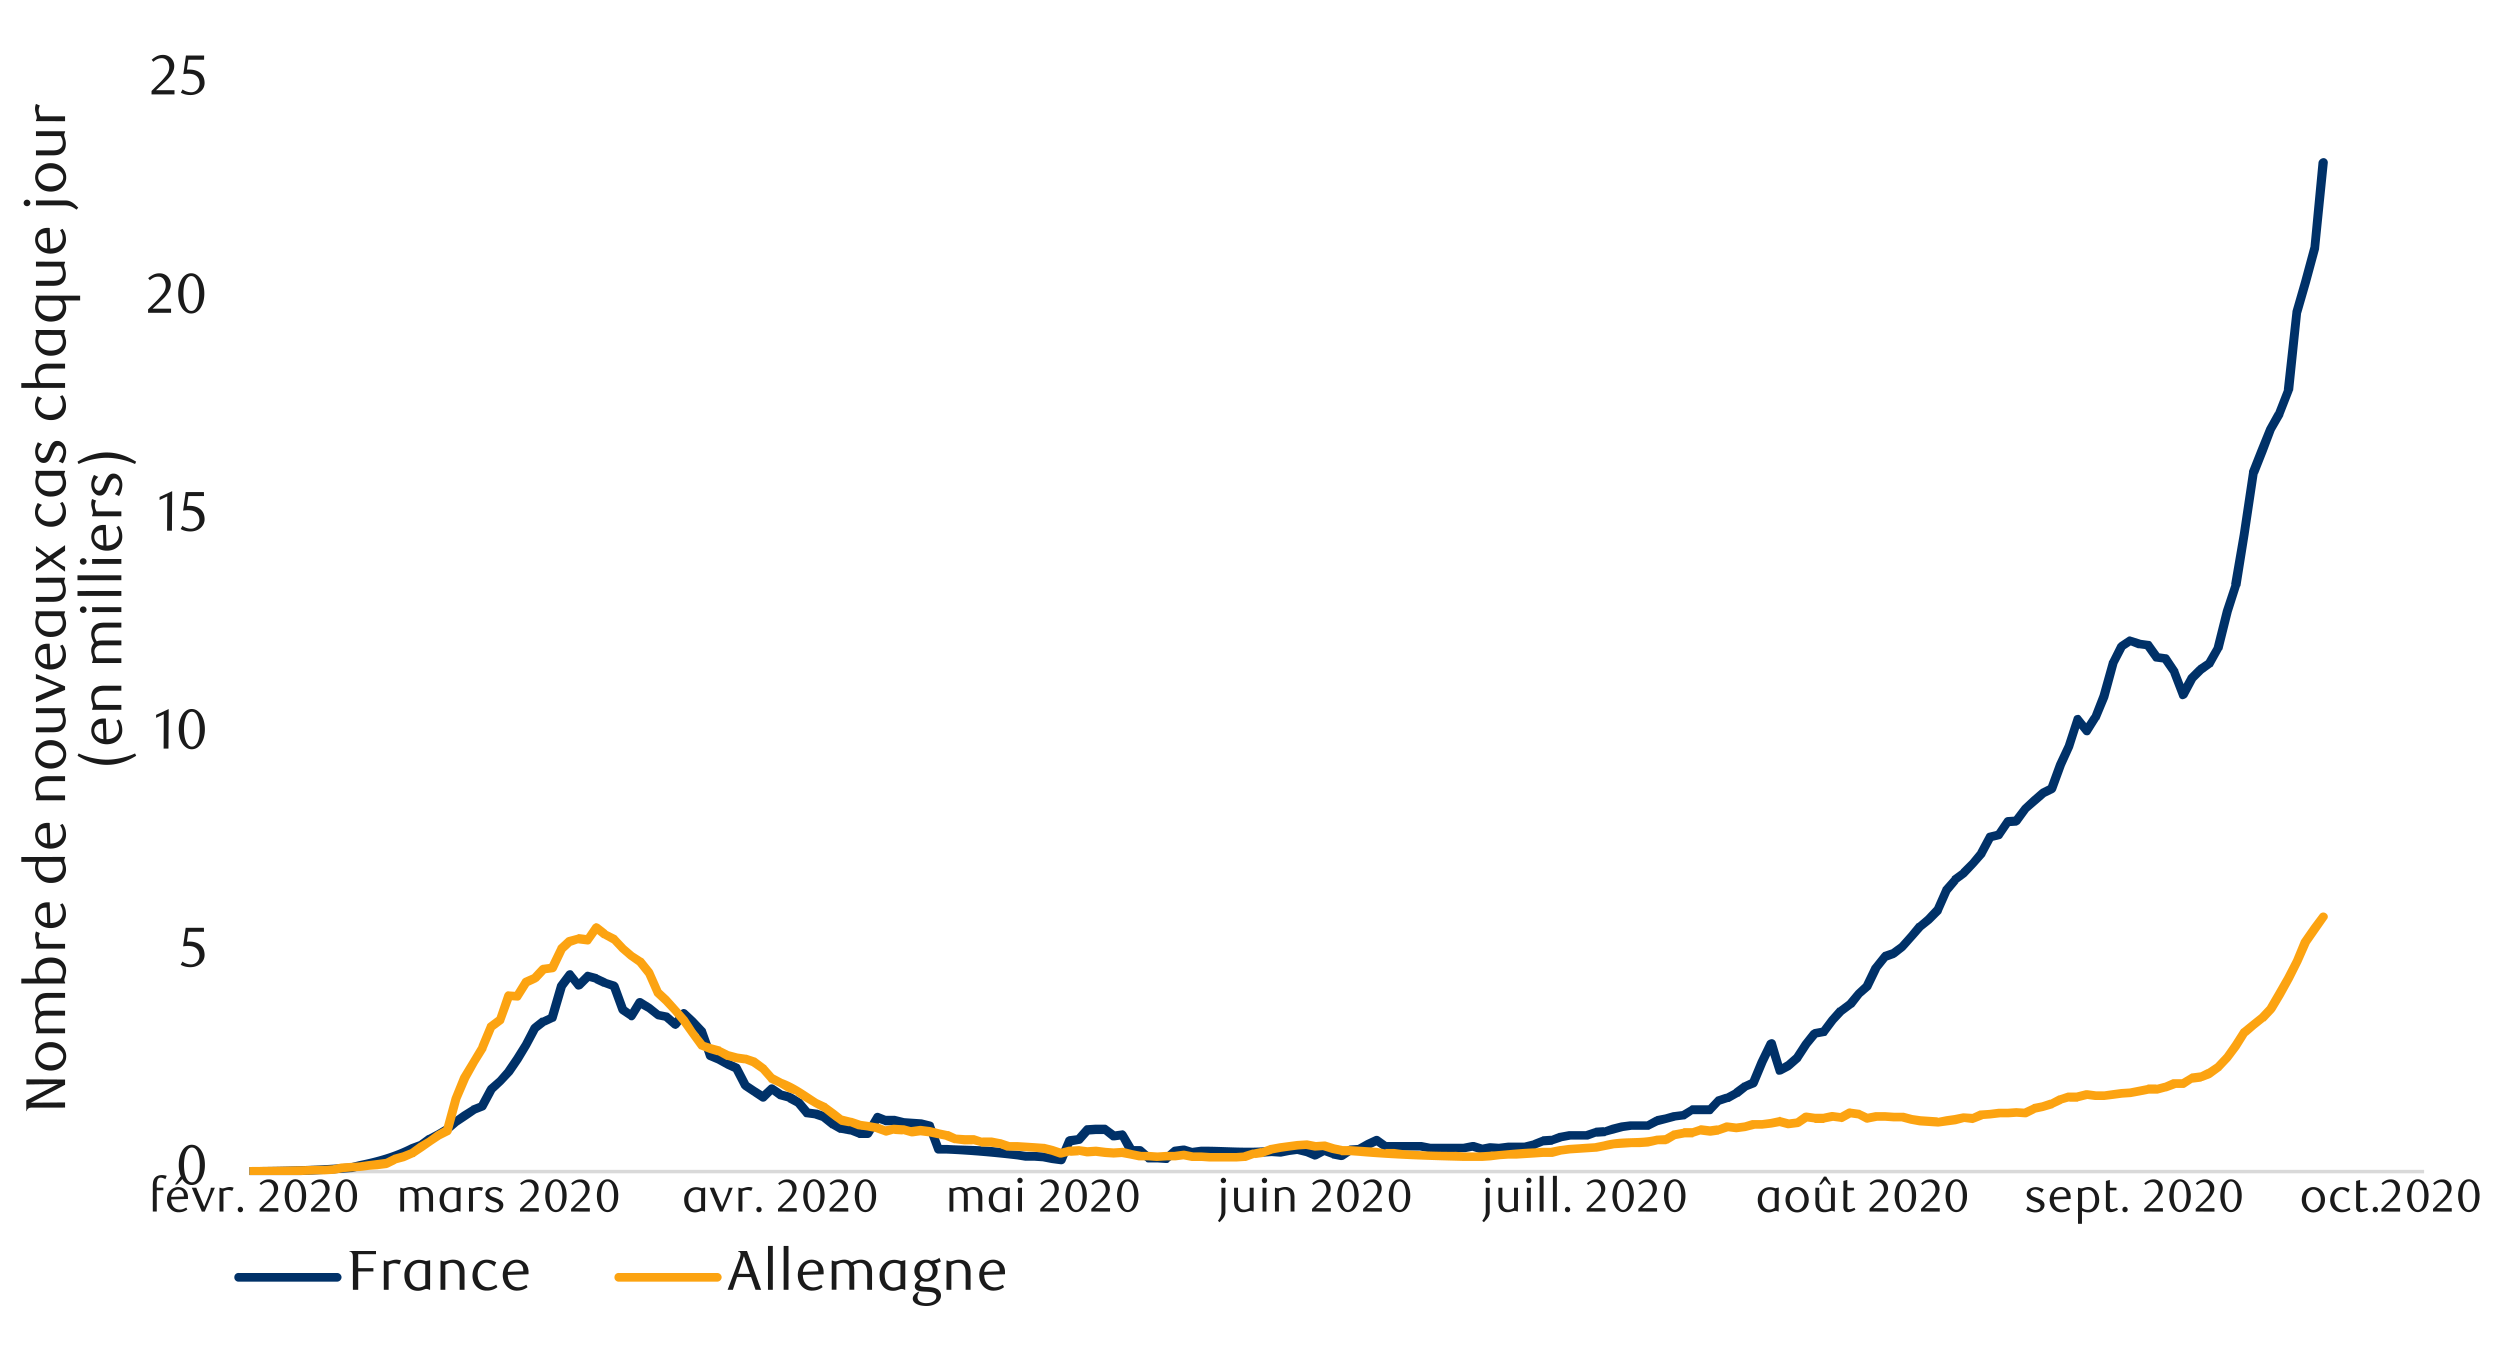 <svg id="Layer_1" data-name="Layer 1" xmlns="http://www.w3.org/2000/svg" xmlns:xlink="http://www.w3.org/1999/xlink" width="1460" height="790" viewBox="0 0 1460 790"><defs><style>.cls-1{fill:none;}.cls-2{fill:#d9d9d9;}.cls-3{clip-path:url(#clip-path);}.cls-4{clip-path:url(#clip-path-2);}.cls-5{fill:#003168;}.cls-6{fill:#fca311;}.cls-7{fill:#1a1a1a;}.cls-8{clip-path:url(#clip-path-3);}</style><clipPath id="clip-path"><rect class="cls-1" x="145.66" y="47.68" width="1272.05" height="638.56"/></clipPath><clipPath id="clip-path-2"><rect class="cls-1" x="-135.22" y="-727.77" width="1725.84" height="2233.44"/></clipPath><clipPath id="clip-path-3"><rect class="cls-1" x="1335.13" y="688.27" width="113.36" height="27.07"/></clipPath></defs><title>11-f</title><rect class="cls-2" x="145.99" y="683.19" width="1269.68" height="2.03"/><g class="cls-3"><g class="cls-4"><path class="cls-5" d="M-81.75,681.5H66.81c42.28-.5,85.88,1.21,127.91-1.35l4.74-.34,5.08-.34h-.34l5.41-1.36c10.52-2.11,20.52-4.9,30.12-9.81l5.42-2-.68.34,5.07-3.72h.34l5.08-2.71,5.07-3-.33.34,4.73-4.74h.68l4.74-3.38,5.41-3.38a.33.33,0,0,1,.34-.34l5.08-2-1.36,1,5.08-9.47c.34-.34.34-.68.68-1l5.41-4.73,4.74-5.42-.34.34,5.08-7.45,5.07-8.12,5.08-9.81,1-1,4.74-3.72h.68l5.07-2.37-1.69,1.69,5.42-18.61c0-.34.33-.34.33-.67l5.08-6.77a2.92,2.92,0,0,1,2-1,2,2,0,0,1,2,1l5.08,6.43-3.73-.34,5.42-5.42a2.1,2.1,0,0,1,2.37-.67l5.07,1.35.34.34,5.08,2.37h-.34l5.41,1.69a4.13,4.13,0,0,1,1.7,1.69l5.07,13.88-1-1.36,5.07,3.73-3.72.67,4.74-7.78a2.81,2.81,0,0,1,3.72-1l5.42,3.39,5.07,4.06-1-.34,5.07,1a3.49,3.49,0,0,1,1,.33l5.41,4.74-3.72.34,5.08-6.43a2.82,2.82,0,0,1,1.69-1,2.87,2.87,0,0,1,2,.67l5.07,4.74,5.42,5.75c.34.34.67.68.67,1l5.08,14.21L416,614.16l4.73,2,5.76,3,5.07,2.37a4.69,4.69,0,0,1,1,1.36l5.07,9.81-1-1,5.08,3.39,5.41,3.38-3.38.34,5.07-4.74a2.63,2.63,0,0,1,3.39-.34l5.07,3.39-1-.34,5.41,1.35c.34.34.34.34.68.34l5.07,3.05a1.19,1.19,0,0,0,.68.34l5.08,6.09-1.7-.68L477,648h.34l5.07,1.69c.34.34.68.34.68.68l5.08,4.4-.34-.68,4.74,2.71-.68-.34,5.41.67a1.19,1.19,0,0,0,.68.34l5.08,2h3.72l-2,1,5.41-9.14a2.55,2.55,0,0,1,3-1.35l5.07,2-1-.34h5.41l5.42,1.35,4.74.34,5.07.34h.34l5.41,1.35c1,.34,1.7,1,1.7,1.7l5.07,13.53L548,668.64h5.08c10.67.61,20,.41,30.79,1.69l5.42,1.36H589l5.41.33,5.08.68h4.74l5.07.34,5.76,1,5.07.68-2.7,1.69,4.73-11.16c.34-1,1.36-1.36,2-1.7l5.42-.67-1.69,1,5.07-5.75c.68-.68,1-1,1.69-1l5.08-.33h5.75a2.56,2.56,0,0,1,1.36.67l5.07,3.72-2-.33,5.08-.68c1-.34,2,.34,2.71,1.35l5.41,9.14-2.37-1.35h5.08a2.59,2.59,0,0,1,1.69.67l5.07,4.4-1.69-.67h5.08l5.41.33-2,.68,5.08-4.4a2.55,2.55,0,0,1,1.35-.68l5.08-.67h1l5.42,1.69-1-.34,5.08-.68c13.63-.1,27.31,1.4,41,0L748,670h-.68l10.15-1.35h1l5.41,1.69L769,672l-2,.34,4.74-3a2.86,2.86,0,0,1,2.36,0l5.42,2h-.34l5.08,1-2,.34,5.07-3.38c.34,0,.68-.34,1-.34l5.07-.34-1,.34,5.41-3.05,5.08-2.37a2.76,2.76,0,0,1,2.71.34l4.73,3.39-1.35-.34h21.32l5.08,1H854.6l5.08-1H861l5.42,1.69h-1.69l5.07-1h.68l5.07.34h-.33l5.41-.67h9.48l5.41-1.36h-.34l5.08-2c.34,0,.34-.34.67-.34l5.08-.33-.68.33,5.08-2h.34l5.41-1H926l5.07-1.69a1.19,1.19,0,0,0,.68-.34l5.08-.34-.34.34,4.73-1.69,5.42-1.36,5.41-.67h10.49l-1.35.33,5.41-3c.34,0,.34,0,.68-.34l5.08-1,4.73-1.35h.34l5.42-.68-1,.34,5.08-3a1.76,1.76,0,0,1,1.35-.68h10.49l-2,1,5.08-5.42c.34-.34.67-.68,1-.68l5.08-1.69-.34.34,5.08-2.71h-.34l5.07-3.72c.34-.34.34-.34.68-.34l5.08-2.37-1.69,1.7,5.07-12.19,5.42-11.16a4.15,4.15,0,0,1,2.7-1.36,2.55,2.55,0,0,1,2.37,1.69l4.74,15.91L1038,623l5.07-3.05-.34.34,5.42-4.74-.68.68,5.08-7.79,5.07-6.43c.68-.33,1-.67,1.7-1l5.41-1-1.69,1,5.07-6.77,5.08-5.75h.34l5.41-4.06-.34.34,5.08-6.09,5.08-4.74-.68.67,5.08-10.49.33-.33,5.42-6.77,1-1,5.08-1.69-.68.34,5.08-3.72-.34.33,5.42-6.09,4.73-5.75c.34-.34.34-.34.68-.34l4.74-4.06-.34.34,5.41-5.75-.34.67,5.08-11.5a1.05,1.05,0,0,1,.34-.68l5.08-5.75c0-.34,0-.34.33-.68l5.08-3.72H1145l5.42-5.41,4.73-5.76-.34.34,5.08-9.47a2.26,2.26,0,0,1,1.69-1.36l5.42-1.35-1.69,1,5.07-7.44a2.77,2.77,0,0,1,2-1.35l5.08-.34-2,1,5.41-7.1.34-.34,5.08-4.74,5.07-4.4a.33.33,0,0,0,.34-.34l5.41-2.71-1.35,1.36,5.08-13.88,5.07-10.82,5.08-15.57a2.13,2.13,0,0,1,2-1.69c1-.34,1.69,0,2.37,1l5.41,6.77h-4.4l5.08-7.78v.34l4.74-12.19,5.41-19.29c0-.33,0-.33.34-.67l4.74-9.48,1-1,5.08-3.39a2.15,2.15,0,0,1,2,0l5.41,1.69h-.33l5.07.68a1.86,1.86,0,0,1,1.69,1l5.08,7.1-1.69-1,4.73.67a2.42,2.42,0,0,1,2,1l5.41,8.12v.34l5.08,13.2-4.74-.34,5.07-9.14c0-.34.34-.34.34-.67l5.42-5.42c.34,0,.34,0,.34-.34l5.07-3.38-.68.68,5.08-8.8-.34.67,5.42-21.65,5.07-15.23-.34.34,5.08-29.44,5.41-36.21v-.68l5.08-12.86,5.08-12.52,5.07-9.14v.34l5.42-13.87-.34.67,5.07-45.68v-.34l5.08-17.59,5.41-20v.34l4.74-49.75a3.26,3.26,0,0,1,3.05-2.37,2.62,2.62,0,0,1,2.37,2.71l-5.08,50.08v.34l-5.41,20-5.08,17.6v-.34L1339.19,228a1.05,1.05,0,0,0-.34.68l-5.41,13.87v.34l-5.08,8.8-4.73,12.52-5.08,12.86v-.68l-5.41,36.21-4.74,29.78a.33.33,0,0,0-.34.34l-4.74,14.89-5.41,21.66-.34.34-5.08,9.13a.72.72,0,0,1-.67.68l-5.08,3.72.34-.34-5.42,5.42.68-.68-5.07,9.48a4.23,4.23,0,0,1-2.71,1.35,2.15,2.15,0,0,1-2-1.69l-5.08-13.2.34.34-5.41-7.78,1.69,1-5.08-.68a1.86,1.86,0,0,1-1.69-1l-5.08-7.11,2,1-5.07-.68h-.68l-5.07-2,2-.34-5.08,3.39,1-1-5.08,9.81.34-.67-5.42,20-5.07,12.19a.33.33,0,0,1-.34.33l-5.08,8.13a2.05,2.05,0,0,1-2,1,2.43,2.43,0,0,1-2-1l-5.41-6.77,4.4-.68-5.08,15.91-4.74,10.49-5.07,13.87a3.37,3.37,0,0,1-1.36,1.69L1194,465.6l.68-.34-10.16,8.8.34-.34-5.41,7.45a8,8,0,0,1-1.69,1l-5.08.34,2-1.35-5.08,7.44a2.55,2.55,0,0,1-1.35,1.35l-5.41,1.36,1.69-1.36-5.08,9.48a1.19,1.19,0,0,1-.34.68l-5.07,5.75-5.42,5.75-.33.34-5.08,3.72.68-.34-5.08,6.1.34-.68-5.08,11.5c0,.34-.34.68-.34,1l-5.41,5.41-.34.34-5.07,4.06.33-.34-5.07,5.76-5.42,6.09-.34.34-4.73,3.72c-.34.34-.68.34-1,.68L1102,561l1-1-5.41,6.77.33-.34-5.07,10.49c0,.34-.34.34-.34.68l-5.08,4.4-4.73,6.09c-.34,0-.34.34-.68.34l-5.42,4.06.34-.34-4.73,5.08-5.08,6.77c-.34.67-.68,1-1.35,1l-5.42,1,1.35-.68-4.73,5.75-5.08,7.78c0,.34-.34.34-.34.68l-5.41,4.74a.33.33,0,0,0-.34.34l-5.08,2.7a5.69,5.69,0,0,1-2.36.34A2.24,2.24,0,0,1,1037,626l-5.07-15.9,4.73.33-5.07,10.5-5.08,12.18a3.45,3.45,0,0,1-1.35,1.69l-5.08,2,.68-.34-5.08,4.06h-.34l-5.41,3.05h-.68l-5.07,1.69,1.35-1-5.08,5.42a1.84,1.84,0,0,1-1.69,1H988.27l1.36-.67-5.08,3.38a1.25,1.25,0,0,1-1,.34l-5.41.68h.34l-10.15,2.7.67-.33-5.41,2.7a1.25,1.25,0,0,1-1,.34h-9.81l-4.74.68-10.15,2.71c-.34.33-.34.33-.68.33l-5.07.34.67-.34-5.41,2H917.21l-5.42,1h.34l-5.07,1.69a1.19,1.19,0,0,1-.68.34l-5.08.34,1-.34-5.08,2a.33.33,0,0,1-.34.34l-5.41,1.35H881.34l-5.42.68h-.67l-5.08-.34h1l-5.08,1c-.68.33-1,0-1.35,0l-5.42-1.7h1.36l-5.08,1H834.3l-5.08-1h-20.3c-.68,0-1,0-1.35-.33L802.49,668l2.71.34-5.08,2.37-5.41,3.05h-1l-5.07.33,1.35-.33-5.08,3.38a4.25,4.25,0,0,1-2,.34l-5.07-1a.33.33,0,0,0-.34-.34l-5.42-2h2.37l-5.07,2.71a4.29,4.29,0,0,1-2,.34l-4.74-2-5.42-1.35h1l-5.08.67-5.07,1h-.34l-5.08-.34-10.15.68h-5.75l-4.74-.34h-5.07l-4.74-.34-5.76.34-5.07-.34H702l-5.08.68a1.25,1.25,0,0,1-1-.34l-5.41-1.36h1l-5.08,1,1.35-.68-5.07,4.06c-.34.68-1,.68-1.7.68l-5.07-.34h-5.08c-.67,0-1.35,0-1.69-.68l-5.08-4.06,1.7.68H660.7a3.47,3.47,0,0,1-2.37-1.35l-5.07-9.48,2.36,1.36-4.73.67c-1,0-1.69,0-2-.34l-5.08-4.06,1.69.68h-5.41l-4.74.34,1.69-1-5.07,5.76a2.64,2.64,0,0,1-1.7.67l-5.41,1,2-1.69-4.74,11.16a2.72,2.72,0,0,1-3,1.36l-5.08-.68-5.07-1-4.74-.33h-5.42L594,677.1c-13.62-1.58-27.21-2.78-40.95-3.38H548a2.55,2.55,0,0,1-2.37-1.7l-5.07-13.53,1.69,1.69-5.41-1.35h.67l-5.07-.34-5.42-.34-5.41-1h-4.4a1.27,1.27,0,0,1-1-.33l-4.73-1.7,3-1-5.41,9.14a2.87,2.87,0,0,1-2.37,1.35H502a1.22,1.22,0,0,1-1-.34l-5.08-2,.68.34-5.42-1h-1l-4.74-2.7c-.34,0-.34,0-.68-.34l-5.07-4.06,1,.34-5.07-1.7h.33l-5.07-.67a1.84,1.84,0,0,1-1.69-1l-5.08-6.09.68.68-5.08-2.71h.68L455,641.91a1.15,1.15,0,0,1-.67-.34l-5.08-3.72,3.38-.34-5.07,5.07a2.6,2.6,0,0,1-3.39.34L434,636.15l-1-1-5.08-9.82,1.35,1L424.16,624l-5.42-3-4.73-2a2.75,2.75,0,0,1-1.7-1.69L407.58,603l.34,1-5.08-5.76-5.08-4.4,3.73-.34-5.08,6.43a7.56,7.56,0,0,1-1.69,1,4.75,4.75,0,0,1-2-.68l-5.42-4.73,1.36.67-5.08-1c-.34-.34-.68-.34-1-.68l-4.74-3.72-5.42-3,3.39-1L371,594.53a3.34,3.34,0,0,1-1.69,1.35c-.68,0-1.69,0-2-.67l-5.08-3.39a4.45,4.45,0,0,1-1-1.35l-5.08-13.88,1.69,1.7-5.41-2h-.34L347,573.89h.68l-5.08-1.36,2.71-.67-5.41,5.41a4.84,4.84,0,0,1-2,.68,2.39,2.39,0,0,1-2-1l-5.08-6.43h4.4l-5.08,6.77.34-.68L325,595.21c-.34.67-.68,1.35-1.36,1.35l-5.07,2.37.34-.34-4.74,3.72.68-1-5.42,10.15-5.07,8.46-5.08,7.44-.34.34-5.08,5.42-5.41,5.07.68-.67L284.06,647a2.67,2.67,0,0,1-1.35,1.36l-5.08,2,.68-.34-5.42,3.72-5.07,3.38.34-.33-5.08,4.39a.33.33,0,0,1-.34.34L257,664.92l-4.74,2.7.34-.33L247.51,671c-.33,0-.33,0-.67.34L242.1,673A113.25,113.25,0,0,1,211,683.19l-5.42,1.35h-.67l-4.74.34-5.08.34c-42.44,2.93-85.6,1.25-128.25,1.69H-81.75a2.91,2.91,0,0,1-2.71-2.7,2.91,2.91,0,0,1,2.71-2.71"/><path class="cls-6" d="M-81.75,681.5H61.73c40.7-.3,81.91.68,122.5-.68h5.08l5.41-.34h-.33l4.73-1,10.83-.68,4.74-.68,5.41-.67,5.08-.68-.68.34,4.74-2.37c.34,0,.34-.34.68-.34L235,673l5.08-2-.68.34,5.08-3.73,5.07-3,5.08-3.72,5.41-3.05-1.35,1.69,5.08-18.61,5.07-12.52,5.76-9.48,5.07-8.46-.34.34,5.08-12.18c0-.34.34-.68.68-1l5.41-4.07-.68,1,4.74-13.87c.68-1.36,1.69-2,2.71-1.7l5.07.34-2.36,1L305,572.2c0-.34.68-.68,1-1l5.41-2.37-.68.34,4.74-5.08c.68-.33,1-.67,1.69-.67l5.08-.68-2,1.35,5.41-11.16c0-.34.34-.68.68-1l4.74-4.4c.34,0,.68-.34,1-.34l5.08-1.35a1.25,1.25,0,0,1,1-.34l5.41.68-2.37,1.35,5.08-7.44a7.34,7.34,0,0,1,1.69-1,4.79,4.79,0,0,1,2,.68l4.74,3.72h-.34l5.41,2.71c.34.34.68.34.68.68l5.08,5.41,4.73,4.06,4.74,3.05c.34,0,.34.33.68.33l5.41,6.77c0,.34.34.34.34.68l5.08,11.51-.68-1,4.74,4.4,5.75,6.43,5.08,5.75,5.07,7.78,5.42,6.77-1.36-.67,5.08,1.69,5.07,1.35a.33.33,0,0,1,.34.34l5.42,2.71-.68-.34,5.08,1.35,4.73.68H436l5.08,1.69a1.19,1.19,0,0,1,.68.34l5.41,4.06a.33.33,0,0,1,.34.34l5.07,5.75-.67-.68,5.07,2.71c7.67,2.81,13.85,7.49,20.65,11.85l5.07,2.36a.33.33,0,0,1,.34.34l5.08,3.73,4.73,3.72-1-.68,5.41,1.35h.34l5.08,1.7h-.34l4.74.67,5.75,1h.34l5.07,2-1.69-.34,5.08-1h.67l5.42.33h.34l5.07,1.36-1-.34,5.07-.68h.68l5.42.68,5.41,1.35,4.74,1h.67l5.08,2.37-1-.34,5.41.34H569l5.08,1.69-.68-.34h5.76l5.07,1h.34l5.08,1.69H594l5.41.34,5.08.33,4.73.34h.68l5.41,1.36,5.08,1.69h-1.35l5.07-1.36h.34l5.42-.33h.33l5.08.67h-.68l5.08-.34h.68l5.41.68,4.74.34h-.34l5.08-.34H656l5.42,1.36,5.07,1h4.4l5.08.34,5.07-.34h4.74l5.08-.68h1l5.08,1h4.74l5.07.34H722l4.74-.34H726l5.42-1.69h.67l4.74-1-.34.34,5.08-2h.34l5.41-1,10.15-1.35,5.42-.34h.67l5.08,1H768l5.08-.34h1l5.42,1.69,4.74,1h4.4l5.07.33,5.42.34,5.07.34,5.08,1-.34-.34h5.41l5.08.68c10.08.71,20.69,1.09,30.79,1l5.08.34H860c11.55,0,24.27-2,36.21-2.37l4.73-.34h4.74l5.08-1,5.41-.68,5.42-.34,4.73-.34,5.42-.34h-.34l5.08-1c11.06-3,20.78-.89,30.79-3.38l5.42-.34-1,.34,4.74-2.71a1.23,1.23,0,0,1,1-.34l5.42-1,.34-.33h5.07l-1,.33,5.07-1.69c.34-.34.68-.34,1.36-.34l5.41.68h-1l5.07-.68-.34.34,5.08-2h1l5.42.68h-.68l5.08-.68,4.4-1.35h5.75l5.08-.68,4.73-1c.68-.34,1-.34,1.36,0l5.07,1.35h-1l5.41-.68-1,.34,4.73-3.38a4.31,4.31,0,0,1,2-.34l4.73.68h4.74l4.74-1h1l5.08.68-1.69.34,5.41-3c.68,0,1-.34,1.69,0l5.08.68a1.05,1.05,0,0,1,.68.34l5.07,2.36-1.69-.33,5.08-1H1101l5.08.34h5.75l5.07,1.35,4.74.68,10.15.68-.33.33,5.07-1,4.74-.68,5.07-1h.68l5.42.34-1.36.33,5.08-2.36h.68l5.07-.34,5.42-.68h5.41l4.74-.34,5.75.34h-1.35l5.07-2.37.34-.34,5.08-1,5.07-1.69-.34.33,5.08-2.7h.34l5.08-1.69h5.07l5.42-1.36h1l5.08.68h4.73l4.74-.68,5.08-.68,5.07-.33,10.16-2c.33-.34.33-.34.67-.34h5.08l-.68.34,5.08-1.36-.68.34,5.42-2.37h6.09l-1.36.34,5.08-3c.34-.33.68-.33,1-.67l5.42-.68-.68.34,4.74-2.37-.34.34,5.08-3.38-.34.33,5.41-5.75,4.74-6.77,4.74-7.44c.34-.34.34-.68.67-.68l5.42-4.4,5.08-4.06-.34.34,5.07-5.41-.34.33,4.74-8.12,5.42-9.47,5.07-9.82,4.74-11.5a.33.33,0,0,0,.34-.34l5.41-7.78,5.08-6.77a2.6,2.6,0,0,1,3.72-.34,2.26,2.26,0,0,1,.34,3.38l-4.74,6.77-5.41,7.78.34-.67-5.08,11.5-5.08,10.16-5.41,9.81-5.08,8.46a.33.33,0,0,0-.33.34l-5.08,5.41h-.34l-5.08,4.06-5.07,4.4.34-.67-5.08,8.12-5.07,6.76-5.42,5.76a.33.33,0,0,1-.34.34l-5.07,3.72a.33.33,0,0,0-.34.34l-5.08,2c-.34,0-.67,0-.67.34l-5.42.67,1-.67-5.08,3.38a2,2,0,0,1-1.35.34h-4.06l-5.42,2h-.34l-5.07,1.35h-5.08l-5.07,1-5.42,1-5.08.34-5.07.68-5.42.67h-5.41l-5.08-.67h1l-5.42,1.35c-.33,0-.33.34-.67.34h-5.08l.68-.34-4.74,1.35h.34l-5.08,2.37-.33.34-5.76,1.69-4.74,1h.34l-4.73,2.37a2.57,2.57,0,0,1-1.36.34l-5.07-.34-5.08.34H1168l-5.75.67-4.74.34h.68l-5.08,2c-.34,0-.67.34-1,.34l-5.42-.68h.68l-5.08,1.36-10.15,1.35h-.67l-5.08-.34-5.42-.34-5.41-1-5.08-1.35h-4.73l-4.74-.34h-4.74l-5.07,1c-.68.34-1.36,0-1.7,0l-5.07-2.71.67.34-4.73-.67,1.35-.34-5.41,3c-.34,0-1,.34-1.36,0l-5.07-.67h1l-5.07,1c-.34,0-.34.34-.68.34h-5.42a.33.33,0,0,0-.33-.34l-5.08-.67,2-.34-5.08,3.38c-.33,0-.67.34-1,.34l-5.42.68h-1l-5.08-1.36h1.36l-5.42,1-5.75.67h-4.06l-5.42,1.36-5.07.67h-.68l-5.41-.67h1.35l-5.07,1.69c-.34,0-.34,0-.68.34l-4.74.68h-.68l-5.41-.68,1-.34L989,663.9c0,.34-.34.34-.68.34h-4.4l-5.41,1,.68-.34-5.08,3a1.25,1.25,0,0,0-1,.34h-4.73l-5.76,1.35-5.07.34h-4.74l-5.08.34-5.41.34h.34l-10.15,2h-.34l-15.23,1-5.08.67-5.07,1.36H901.3l-4.73.33-10.83.68H881l-5.08.34-5.41.68-5.08.33H854.94c-20.55-.55-41.11-1.19-61.59-3l-4.73-.34h-5.08c-.34,0-.34,0-.68-.34l-5.07-1-5.42-1.69h1l-5.08.33h-.67l-5.08-1h.68l-5.08.34-5.08.67-4.73.68-5.42,1h.34l-5.08,1.69-.33.34-5.08.67.34-.34-5.42,2H727l-5.08.34H706.38l-4.73-.34h-5.76l-5.07-1h.68l-5.08.68h-5.08l-5.75.33-4.74-.33H665.1l-4.74-1-5.41-1h.67l-5.07.33h-.34l-5.08-.33-5.41-.68h.34l-4.74.34h-.68l-5.07-1,.67.34-5.41.34.34-.34-5.08,1.35h-1.35L614,674.39,608.59,673h.34l-4.74-.34L594,672h-6.1l-5.07-2,.68.34-5.08-.68h-5.08c-.34,0-.34,0-.67-.33L567.64,668l.68.34h-5.08l-5.41-.68h-.68l-5.08-2h.34l-5.07-1-4.74-1-5.42-.67h.68l-4.74.67h-1L527,662.21l.34.34-5.41-.34.67-.34-4.73,1.36a3.07,3.07,0,0,1-1.7-.34l-4.73-1.7h.33l-5.41-1-5.08-.68H501l-5.08-2,.34.34-5.42-1c-.33-.34-.67-.34-1-.68l-5.08-3.72L480,648.67l.34.34-5.07-2.7-5.76-3.39-5.07-3.38h.68l-5.42-2-5.08-3-5.07-2.37a.73.73,0,0,1-.68-.67l-5.07-5.76.33.34-5.41-3.72.68.34-5.08-2,.68.34-5.42-.68-4.73-1.36h-.68l-5.42-3,.34.34L414,614.83l-5.08-2c-.34,0-.68-.33-1-.67l-5.42-7.45-5.07-7.1-4.74-5.76-5.42-5.75-4.73-4.4c-.34-.34-.68-.68-.68-1l-5.08-11.51.34.68-5.41-6.77.67.68L367,560l-5.08-4.4-5.07-5.41.67.68-5.41-3h-.34l-5.07-4.06,3.72-.68-5.08,7.11a2.27,2.27,0,0,1-2.37,1.35l-5.41-.67,1-.34-4.73,1.69.67-.68-4.73,4.4.67-1L325,566.44a2.8,2.8,0,0,1-2,1.36l-5.08.67,1.35-.67-4.73,5.07c-.34.34-.68.34-1,.68l-5.07,2.37,1-1L304.37,583a2.27,2.27,0,0,1-2.37,1.36l-5.08-.34,2.71-1.69-5.08,13.87a2.58,2.58,0,0,1-.68,1.36l-5.41,4.06.68-1-5.08,12.18v.34L279,621.26l-5.08,9.14-5.08,11.84-5.07,18.62c0,.67-.68,1.35-1,1.69l-5.41,2.71-5.08,3.38L247.51,672l-5.07,3.39c0,.34-.34.34-.68.34l-5.41,2.36-5.08,1.36h.34l-4.74,2.37c-.34,0-.68.34-1,.34l-5.42.67-4.74.34-5.41.68-5.41.34-4.4.33-5.08,1h-.34l-5.75.34h-4.74c-40.86,1.93-81.89.64-122.84,1H-81.75a2.91,2.91,0,0,1-2.71-2.7,2.91,2.91,0,0,1,2.71-2.71"/></g></g><path class="cls-7" d="M119.66,680.34a17.9,17.9,0,0,1-.58,4.72,12.57,12.57,0,0,1-1.61,3.71,7.89,7.89,0,0,1-2.43,2.42,5.76,5.76,0,0,1-3.07.86,5.57,5.57,0,0,1-3-.88,8,8,0,0,1-2.4-2.42,12.46,12.46,0,0,1-1.59-3.69,17.77,17.77,0,0,1-.58-4.69,18.21,18.21,0,0,1,.58-4.74,13.17,13.17,0,0,1,1.57-3.76,7.64,7.64,0,0,1,2.4-2.46,5.8,5.8,0,0,1,6.11,0,7.93,7.93,0,0,1,2.43,2.46,12.65,12.65,0,0,1,1.61,3.74A18.08,18.08,0,0,1,119.66,680.34Zm-3,0a25.67,25.67,0,0,0-.3-4,14.12,14.12,0,0,0-.87-3.26,5.94,5.94,0,0,0-1.43-2.16,3,3,0,0,0-4,0,5.9,5.9,0,0,0-1.43,2.15,13.29,13.29,0,0,0-.87,3.22,27.29,27.29,0,0,0,0,8.07,12.82,12.82,0,0,0,.89,3.22,6,6,0,0,0,1.44,2.15,2.88,2.88,0,0,0,2,.77,2.93,2.93,0,0,0,2-.77,5.81,5.81,0,0,0,1.45-2.15,13.81,13.81,0,0,0,.87-3.21A24.68,24.68,0,0,0,116.63,680.39Z"/><path class="cls-7" d="M119.15,544.19H110l-.86,5.77c.25,0,.49,0,.73-.05s.48,0,.72,0a11.29,11.29,0,0,1,4.33.72,7.51,7.51,0,0,1,2.74,1.85,6.36,6.36,0,0,1,1.41,2.48,9,9,0,0,1,.41,2.65,6.5,6.5,0,0,1-.67,3,7.2,7.2,0,0,1-1.81,2.28,8.42,8.42,0,0,1-2.64,1.44,9.66,9.66,0,0,1-3.14.51,12.7,12.7,0,0,1-2.68-.28,11.09,11.09,0,0,1-3-1.13l1-1.88a8.65,8.65,0,0,0,5.1,1.68,4.54,4.54,0,0,0,1.76-.36,4.75,4.75,0,0,0,1.55-1,5.24,5.24,0,0,0,1.09-1.58,5.06,5.06,0,0,0,.41-2,6.37,6.37,0,0,0-.59-2.92,5.08,5.08,0,0,0-1.53-1.79,5.78,5.78,0,0,0-2.14-.91,12.19,12.19,0,0,0-2.39-.24,12.45,12.45,0,0,0-1.5.08c-.49.05-1,.11-1.37.18l1.52-10.87h10.63Z"/><path class="cls-7" d="M95.55,437.17l.1-20.05-4.48,2.14v-1.78l7.34-3.39-.13,23.08Z"/><path class="cls-7" d="M119.65,425.86a18.34,18.34,0,0,1-.57,4.72,13,13,0,0,1-1.61,3.71,7.89,7.89,0,0,1-2.43,2.42,5.82,5.82,0,0,1-3.08.86,5.57,5.57,0,0,1-3-.88,8,8,0,0,1-2.4-2.42,12.58,12.58,0,0,1-1.59-3.69,18.21,18.21,0,0,1-.57-4.69,18.66,18.66,0,0,1,.57-4.74,13.18,13.18,0,0,1,1.58-3.76,7.52,7.52,0,0,1,2.39-2.46,5.68,5.68,0,0,1,3-.87,5.74,5.74,0,0,1,3.08.87,7.93,7.93,0,0,1,2.43,2.46,12.92,12.92,0,0,1,1.61,3.74A18.53,18.53,0,0,1,119.65,425.86Zm-3,.05a27,27,0,0,0-.29-4.05,14.11,14.11,0,0,0-.88-3.26,5.94,5.94,0,0,0-1.43-2.16,2.92,2.92,0,0,0-2-.77,3,3,0,0,0-2,.77,6.07,6.07,0,0,0-1.43,2.14,14.51,14.51,0,0,0-.87,3.23,27.29,27.29,0,0,0,0,8.07,13.26,13.26,0,0,0,.89,3.22,6.06,6.06,0,0,0,1.45,2.15,2.88,2.88,0,0,0,2,.77,2.93,2.93,0,0,0,2-.77,5.69,5.69,0,0,0,1.45-2.15,13.79,13.79,0,0,0,.88-3.21A25.93,25.93,0,0,0,116.62,425.91Z"/><path class="cls-7" d="M97.58,309.93l.1-20.05L93.2,292v-1.78l7.35-3.39-.14,23.08Z"/><path class="cls-7" d="M119.15,289.71H110l-.86,5.77.72-.05.73,0a11.36,11.36,0,0,1,4.33.72,7.55,7.55,0,0,1,2.73,1.85,6.59,6.59,0,0,1,1.42,2.48,9.41,9.41,0,0,1,.41,2.66,6.46,6.46,0,0,1-.68,3,7.06,7.06,0,0,1-1.81,2.28,8.39,8.39,0,0,1-2.63,1.45,9.72,9.72,0,0,1-3.15.51,13.47,13.47,0,0,1-2.68-.28,11.65,11.65,0,0,1-3-1.14l1-1.88a8.66,8.66,0,0,0,5.11,1.68,4.58,4.58,0,0,0,1.76-.36,4.86,4.86,0,0,0,1.55-1,5,5,0,0,0,1.08-1.58,4.89,4.89,0,0,0,.41-2,6.24,6.24,0,0,0-.59-2.92,4.88,4.88,0,0,0-1.53-1.79,5.78,5.78,0,0,0-2.14-.91,12.68,12.68,0,0,0-3.88-.16c-.5.05-1,.11-1.37.18l1.51-10.86h10.64Z"/><path class="cls-7" d="M86.47,182.69v-2l4.34-4.32a43.08,43.08,0,0,0,4.37-4.92,7.44,7.44,0,0,0,1.62-4.39,7.29,7.29,0,0,0-.31-2.19,5.85,5.85,0,0,0-.87-1.75,3.87,3.87,0,0,0-3.19-1.56,6.21,6.21,0,0,0-2.67.57,8.57,8.57,0,0,0-2.21,1.53l-1-1.18a12.75,12.75,0,0,1,3.16-2.15,8.16,8.16,0,0,1,3.49-.72,6.66,6.66,0,0,1,2.53.48,6.26,6.26,0,0,1,3.48,3.42,6.7,6.7,0,0,1,.51,2.65,7.18,7.18,0,0,1-.58,2.87,13.17,13.17,0,0,1-1.41,2.55A18.32,18.32,0,0,1,96,173.76c-.63.65-1.19,1.2-1.7,1.66l-5.2,4.84H99.9v2.43Z"/><path class="cls-7" d="M119.33,171.38a18.32,18.32,0,0,1-.58,4.72,12.57,12.57,0,0,1-1.61,3.71,7.89,7.89,0,0,1-2.43,2.42,5.78,5.78,0,0,1-3.07.86,5.46,5.46,0,0,1-3-.88,8,8,0,0,1-2.4-2.42,12.73,12.73,0,0,1-1.6-3.69,18.19,18.19,0,0,1-.57-4.68,18.69,18.69,0,0,1,.57-4.75,13.47,13.47,0,0,1,1.58-3.76,7.74,7.74,0,0,1,2.4-2.46,5.63,5.63,0,0,1,3-.87,5.7,5.7,0,0,1,3.07.87,8,8,0,0,1,2.43,2.46,12.65,12.65,0,0,1,1.61,3.74A18.52,18.52,0,0,1,119.33,171.38Zm-3,.05a25.67,25.67,0,0,0-.3-4.05,14.65,14.65,0,0,0-.87-3.26A5.94,5.94,0,0,0,113.7,162a3,3,0,0,0-4,0,5.85,5.85,0,0,0-1.43,2.14,13.74,13.74,0,0,0-.88,3.22,28.22,28.22,0,0,0,0,8.07,13.82,13.82,0,0,0,.89,3.23,6.24,6.24,0,0,0,1.45,2.14,2.88,2.88,0,0,0,2,.77,3,3,0,0,0,2-.77,6,6,0,0,0,1.45-2.14,14.32,14.32,0,0,0,.87-3.21A24.9,24.9,0,0,0,116.3,171.43Z"/><path class="cls-7" d="M88.5,55.12v-2l4.34-4.31a42.13,42.13,0,0,0,4.37-4.92,7.5,7.5,0,0,0,1.63-4.4,7.29,7.29,0,0,0-.32-2.19,5.68,5.68,0,0,0-.87-1.74,3.92,3.92,0,0,0-1.37-1.16A4,4,0,0,0,94.46,34a6.07,6.07,0,0,0-2.67.58,8.11,8.11,0,0,0-2.21,1.53l-1-1.19a13.23,13.23,0,0,1,3.16-2.15,8.34,8.34,0,0,1,3.49-.71,6.71,6.71,0,0,1,2.54.48,6.11,6.11,0,0,1,2.07,1.34,6.47,6.47,0,0,1,1.4,2.07,6.73,6.73,0,0,1,.51,2.65,7.23,7.23,0,0,1-.58,2.88A12.8,12.8,0,0,1,99.81,44,18.28,18.28,0,0,1,98,46.19c-.63.64-1.19,1.2-1.7,1.66l-5.2,4.83h10.8v2.44Z"/><path class="cls-7" d="M119.18,34.9H110l-.86,5.76.73,0h.72a11.29,11.29,0,0,1,4.33.72,7.39,7.39,0,0,1,2.74,1.85,6.36,6.36,0,0,1,1.41,2.48,9,9,0,0,1,.41,2.65,6.5,6.5,0,0,1-.67,3A6.92,6.92,0,0,1,117,53.55,8.25,8.25,0,0,1,114.39,55a9.66,9.66,0,0,1-3.14.51,12.77,12.77,0,0,1-2.68-.28,11.09,11.09,0,0,1-2.95-1.13l1-1.88a8.65,8.65,0,0,0,5.1,1.68,4.54,4.54,0,0,0,1.76-.36,4.91,4.91,0,0,0,1.55-1,5.16,5.16,0,0,0,1.09-1.59,5,5,0,0,0,.41-2A6.35,6.35,0,0,0,116,46a4.91,4.91,0,0,0-1.53-1.79,5.62,5.62,0,0,0-2.14-.91,11.91,11.91,0,0,0-3.89-.16c-.49.05-1,.11-1.37.18l1.52-10.87h10.63Z"/><path class="cls-7" d="M96.6,688.63a11.49,11.49,0,0,0-1.52-.66,4,4,0,0,0-1.25-.22,1.83,1.83,0,0,0-1.7,1,7.45,7.45,0,0,0-.58,3.45v1.39h3.84v1.53H91.55v12.4H89.24V692.6a14.67,14.67,0,0,1,.15-2.21,5.53,5.53,0,0,1,.61-1.81,4.05,4.05,0,0,1,2-1.84,6.55,6.55,0,0,1,2.55-.5,9.33,9.33,0,0,1,1.48.12,9.87,9.87,0,0,1,1.34.31Z"/><path class="cls-7" d="M100,700.48a7.69,7.69,0,0,0,.38,2.48,5.64,5.64,0,0,0,1,1.87A4.56,4.56,0,0,0,103,706a4.83,4.83,0,0,0,2,.4,6.06,6.06,0,0,0,1.9-.32,8.75,8.75,0,0,0,1.89-.94l.62,1.18a7.91,7.91,0,0,1-2.58,1.32,9.72,9.72,0,0,1-2.58.34,6.31,6.31,0,0,1-4.77-2.1A7,7,0,0,1,98,703.55a8.92,8.92,0,0,1,0-5.83,7,7,0,0,1,1.39-2.35,6.33,6.33,0,0,1,2.09-1.56,6.44,6.44,0,0,1,4.78-.19,5.42,5.42,0,0,1,1.81,1.13,5.48,5.48,0,0,1,1.25,1.87,6.94,6.94,0,0,1,.45,2.6c0,.14,0,.3,0,.48s0,.34,0,.49Zm7.36-1.73c0-.11,0-.21,0-.31v-.28a4.12,4.12,0,0,0-.25-1.49,3.13,3.13,0,0,0-.69-1.1,2.68,2.68,0,0,0-1-.67,3.18,3.18,0,0,0-1.18-.23,3.91,3.91,0,0,0-2.87,1.17A4.85,4.85,0,0,0,100,699Zm-3.92-7h-1.26l3.14-4.62h2.57Z"/><path class="cls-7" d="M121.67,698.67c.26-.68.48-1.27.65-1.77s.31-.95.42-1.33a9.77,9.77,0,0,0,.24-1c0-.31.11-.61.16-.92h2.34l-5.91,13.93h-1.69L112,693.62h2.61l4.64,11.12Z"/><path class="cls-7" d="M135.62,695.53a5.82,5.82,0,0,0-2.39-.59,4.63,4.63,0,0,0-1.34.2,6.64,6.64,0,0,0-1.39.63v11.78h-2.31V693.62h.35a3.29,3.29,0,0,0,.76.31,2.38,2.38,0,0,0,.68.1,3.39,3.39,0,0,0,.86-.13c.31-.08.63-.17,1-.28s.69-.19,1.07-.27a5.66,5.66,0,0,1,1.28-.13,6.6,6.6,0,0,1,1.06.09,6.37,6.37,0,0,1,1.19.31Z"/><path class="cls-7" d="M141.93,706.37a1.57,1.57,0,0,1-.44,1.13,1.52,1.52,0,0,1-1.12.46,1.45,1.45,0,0,1-1.08-.46,1.54,1.54,0,0,1-.45-1.13,1.58,1.58,0,0,1,.45-1.12,1.38,1.38,0,0,1,1.08-.49,1.44,1.44,0,0,1,1.12.49A1.61,1.61,0,0,1,141.93,706.37Z"/><path class="cls-7" d="M151.57,707.55v-1.61l3.54-3.51a34.35,34.35,0,0,0,3.55-4,6,6,0,0,0,1.33-3.58,5.94,5.94,0,0,0-.25-1.78,4.78,4.78,0,0,0-.71-1.43,3.37,3.37,0,0,0-1.12-.94,3.27,3.27,0,0,0-1.49-.33,5.06,5.06,0,0,0-2.17.47,6.69,6.69,0,0,0-1.8,1.25l-.78-1a10.52,10.52,0,0,1,2.58-1.75,6.68,6.68,0,0,1,2.84-.58,5.44,5.44,0,0,1,2.07.38,5.2,5.2,0,0,1,1.69,1.1,5.32,5.32,0,0,1,1.56,3.85,6,6,0,0,1-.47,2.34,11,11,0,0,1-1.15,2.08,15,15,0,0,1-1.46,1.76c-.5.52-1,1-1.38,1.35l-4.24,3.94h8.81v2Z"/><path class="cls-7" d="M178.78,698.33a15,15,0,0,1-.47,3.85,10.29,10.29,0,0,1-1.31,3,6.44,6.44,0,0,1-2,2,4.77,4.77,0,0,1-2.51.7,4.47,4.47,0,0,1-2.46-.72,6.57,6.57,0,0,1-2-2,10.64,10.64,0,0,1-1.3-3,14.87,14.87,0,0,1-.46-3.82,15.21,15.21,0,0,1,.46-3.87,11.28,11.28,0,0,1,1.29-3.06,6.39,6.39,0,0,1,2-2,4.58,4.58,0,0,1,2.47-.71,4.69,4.69,0,0,1,2.51.71,6.55,6.55,0,0,1,2,2,10.36,10.36,0,0,1,1.31,3.05A15,15,0,0,1,178.78,698.33Zm-2.47,0a21.33,21.33,0,0,0-.24-3.3,11.68,11.68,0,0,0-.71-2.65,4.67,4.67,0,0,0-1.17-1.76,2.44,2.44,0,0,0-3.27,0,4.75,4.75,0,0,0-1.17,1.74A11.49,11.49,0,0,0,169,695a22.67,22.67,0,0,0,0,6.58,11,11,0,0,0,.72,2.63,5,5,0,0,0,1.18,1.74,2.35,2.35,0,0,0,1.61.63,2.4,2.4,0,0,0,1.63-.63,4.76,4.76,0,0,0,1.18-1.74,11.54,11.54,0,0,0,.71-2.62A20.58,20.58,0,0,0,176.31,698.37Z"/><path class="cls-7" d="M181.65,707.55v-1.61l3.55-3.51a34.35,34.35,0,0,0,3.55-4,6,6,0,0,0,1.33-3.58,5.94,5.94,0,0,0-.25-1.78,4.58,4.58,0,0,0-.72-1.43,3.11,3.11,0,0,0-2.6-1.27,5,5,0,0,0-2.17.47,6.54,6.54,0,0,0-1.8,1.25l-.78-1a10.52,10.52,0,0,1,2.58-1.75,6.68,6.68,0,0,1,2.84-.58,5.48,5.48,0,0,1,2.07.38,5.2,5.2,0,0,1,1.69,1.1,5.32,5.32,0,0,1,1.56,3.85,6,6,0,0,1-.47,2.34,11.09,11.09,0,0,1-1.16,2.08,14.93,14.93,0,0,1-1.45,1.76q-.76.78-1.38,1.35l-4.24,3.94h8.8v2Z"/><path class="cls-7" d="M208.52,698.33a15,15,0,0,1-.47,3.85,10.29,10.29,0,0,1-1.31,3,6.44,6.44,0,0,1-2,2,4.77,4.77,0,0,1-2.51.7,4.47,4.47,0,0,1-2.46-.72,6.57,6.57,0,0,1-2-2,10.64,10.64,0,0,1-1.3-3,14.87,14.87,0,0,1-.46-3.82,15.21,15.21,0,0,1,.46-3.87,11.28,11.28,0,0,1,1.29-3.06,6.39,6.39,0,0,1,2-2,4.58,4.58,0,0,1,2.47-.71,4.69,4.69,0,0,1,2.51.71,6.55,6.55,0,0,1,2,2,10.36,10.36,0,0,1,1.31,3.05A15,15,0,0,1,208.52,698.33Zm-2.47,0a21.33,21.33,0,0,0-.24-3.3,11.68,11.68,0,0,0-.71-2.65,4.67,4.67,0,0,0-1.17-1.76,2.37,2.37,0,0,0-1.64-.63,2.35,2.35,0,0,0-1.63.63,4.75,4.75,0,0,0-1.17,1.74,11,11,0,0,0-.71,2.63,22.67,22.67,0,0,0,0,6.58,11,11,0,0,0,.72,2.63,5,5,0,0,0,1.18,1.74,2.34,2.34,0,0,0,1.61.63,2.4,2.4,0,0,0,1.63-.63,4.76,4.76,0,0,0,1.18-1.74,11.54,11.54,0,0,0,.71-2.62A20.58,20.58,0,0,0,206.05,698.37Z"/><path class="cls-7" d="M250.63,707.55v-7.73a13,13,0,0,0-.13-2,4.3,4.3,0,0,0-.46-1.43,3.16,3.16,0,0,0-1.22-1.24,3.32,3.32,0,0,0-1.58-.43,4.4,4.4,0,0,0-1.62.3,7.51,7.51,0,0,0-1.54.83,4.68,4.68,0,0,1,.35,1.56q.06.83.06,2v8.16h-2.31v-9a11.83,11.83,0,0,0-.06-1.26,2.78,2.78,0,0,0-.26-1,3,3,0,0,0-1.12-1.2,2.85,2.85,0,0,0-1.49-.41,4.9,4.9,0,0,0-1.84.34,9.25,9.25,0,0,0-1.41.71v11.78h-2.25V693.62h.35a5.14,5.14,0,0,0,.81.31,2,2,0,0,0,.64.1,3.2,3.2,0,0,0,.86-.13c.29-.08.59-.17.9-.28s.66-.19,1-.27a5.63,5.63,0,0,1,1.31-.13,5,5,0,0,1,2.31.47,6,6,0,0,1,1.32.87,10.74,10.74,0,0,1,2.21-1,7.37,7.37,0,0,1,2.23-.35,5.85,5.85,0,0,1,2.5.54,4.37,4.37,0,0,1,1.9,1.8,5,5,0,0,1,.64,1.72,12.68,12.68,0,0,1,.17,2.13v8.14Z"/><path class="cls-7" d="M268.94,707.55h-.38a2.7,2.7,0,0,0-1.31-.4,2.84,2.84,0,0,0-.84.14c-.28.08-.59.19-.91.3a8.39,8.39,0,0,1-1.06.31,5.69,5.69,0,0,1-1.3.14,6.63,6.63,0,0,1-2.85-.59,5.8,5.8,0,0,1-2-1.61,7.38,7.38,0,0,1-1.16-2.31,9.4,9.4,0,0,1-.39-2.74,7.45,7.45,0,0,1,.82-3.66,7.82,7.82,0,0,1,2.1-2.49,6.13,6.13,0,0,1,1.92-1,7.2,7.2,0,0,1,2.11-.32,8.85,8.85,0,0,1,1.87.2,11.3,11.3,0,0,1,1.43.42l2-.46Zm-2.31-12a6.33,6.33,0,0,0-1.21-.53,4.55,4.55,0,0,0-1.53-.25,4.69,4.69,0,0,0-1.77.35,4.2,4.2,0,0,0-1.52,1.08,5.38,5.38,0,0,0-1,1.81,7.57,7.57,0,0,0-.39,2.56q0,3.49,1.93,5a3.65,3.65,0,0,0,2.44.83,4.21,4.21,0,0,0,1-.12,6.48,6.48,0,0,0,.88-.29,5.18,5.18,0,0,0,.71-.37,4.25,4.25,0,0,0,.5-.34Z"/><path class="cls-7" d="M281.34,695.53a5.85,5.85,0,0,0-2.39-.59,4.57,4.57,0,0,0-1.34.2,6.7,6.7,0,0,0-1.4.63v11.78H273.9V693.62h.36a3.12,3.12,0,0,0,.76.31,2.33,2.33,0,0,0,.68.1,3.46,3.46,0,0,0,.86-.13c.3-.08.62-.17.95-.28s.69-.19,1.08-.27a5.57,5.57,0,0,1,1.27-.13,6.6,6.6,0,0,1,1.06.09,6.26,6.26,0,0,1,1.2.31Z"/><path class="cls-7" d="M292.33,696.58a7.42,7.42,0,0,0-1.64-1.32,4,4,0,0,0-2.12-.56,3.14,3.14,0,0,0-2,.61,1.9,1.9,0,0,0-.8,1.53,1.51,1.51,0,0,0,.3.94,2.86,2.86,0,0,0,.78.72,7.76,7.76,0,0,0,1.12.57q.64.27,1.35.51l1.63.67a8.1,8.1,0,0,1,1.49.82,4.1,4.1,0,0,1,1.08,1.12,2.84,2.84,0,0,1,.41,1.55,3.7,3.7,0,0,1-.45,1.83,4.41,4.41,0,0,1-1.19,1.35,5.65,5.65,0,0,1-1.7.85,7,7,0,0,1-2,.29,8,8,0,0,1-1.44-.13,13.74,13.74,0,0,1-1.44-.35,10.06,10.06,0,0,1-1.34-.5,7.18,7.18,0,0,1-1.11-.6l.93-2a6.79,6.79,0,0,0,.88.76,9.85,9.85,0,0,0,1.08.68,6.27,6.27,0,0,0,1.19.51,4.29,4.29,0,0,0,1.25.2,3.47,3.47,0,0,0,2.15-.64,1.89,1.89,0,0,0,.86-1.56,1.56,1.56,0,0,0-.3-1,3.08,3.08,0,0,0-.84-.75,7.67,7.67,0,0,0-1.18-.62l-1.38-.58c-.54-.21-1.07-.45-1.6-.7a8.09,8.09,0,0,1-1.43-.86,3.94,3.94,0,0,1-1-1.12,2.85,2.85,0,0,1-.39-1.51,3.26,3.26,0,0,1,.45-1.71,4,4,0,0,1,1.19-1.28,5.61,5.61,0,0,1,1.69-.8,6.74,6.74,0,0,1,2-.29,7.41,7.41,0,0,1,2.45.41,15.13,15.13,0,0,1,2.08.88Z"/><path class="cls-7" d="M303.7,707.55v-1.61l3.54-3.51a34.35,34.35,0,0,0,3.55-4,6,6,0,0,0,1.33-3.58,5.94,5.94,0,0,0-.25-1.78,4.78,4.78,0,0,0-.71-1.43,3.37,3.37,0,0,0-1.12-.94,3.27,3.27,0,0,0-1.49-.33,5.06,5.06,0,0,0-2.17.47,6.69,6.69,0,0,0-1.8,1.25l-.78-1a10.52,10.52,0,0,1,2.58-1.75,6.68,6.68,0,0,1,2.84-.58,5.44,5.44,0,0,1,2.07.38,5.1,5.1,0,0,1,2.83,2.79,5.4,5.4,0,0,1,.42,2.16,6,6,0,0,1-.47,2.34,11,11,0,0,1-1.15,2.08,16,16,0,0,1-1.45,1.76c-.51.52-1,1-1.39,1.35l-4.24,3.94h8.81v2Z"/><path class="cls-7" d="M330.91,698.33a15,15,0,0,1-.47,3.85,10.29,10.29,0,0,1-1.31,3,6.44,6.44,0,0,1-2,2,4.77,4.77,0,0,1-2.51.7,4.47,4.47,0,0,1-2.46-.72,6.43,6.43,0,0,1-1.95-2,10.1,10.1,0,0,1-1.3-3,14.43,14.43,0,0,1-.47-3.82,14.77,14.77,0,0,1,.47-3.87,11,11,0,0,1,1.28-3.06,6.39,6.39,0,0,1,2-2,4.61,4.61,0,0,1,2.47-.71,4.69,4.69,0,0,1,2.51.71,6.55,6.55,0,0,1,2,2,10.36,10.36,0,0,1,1.31,3.05A15,15,0,0,1,330.91,698.33Zm-2.47,0a21.33,21.33,0,0,0-.24-3.3,11.68,11.68,0,0,0-.71-2.65,4.67,4.67,0,0,0-1.17-1.76,2.44,2.44,0,0,0-3.27,0,4.75,4.75,0,0,0-1.17,1.74,11.49,11.49,0,0,0-.71,2.63,22.67,22.67,0,0,0,0,6.58,11,11,0,0,0,.72,2.63,5.16,5.16,0,0,0,1.18,1.74,2.35,2.35,0,0,0,1.61.63,2.4,2.4,0,0,0,1.63-.63,4.76,4.76,0,0,0,1.18-1.74,11.54,11.54,0,0,0,.71-2.62A20.58,20.58,0,0,0,328.44,698.37Z"/><path class="cls-7" d="M333.51,707.55v-1.61l3.55-3.51a34.35,34.35,0,0,0,3.55-4,6,6,0,0,0,1.33-3.58,5.94,5.94,0,0,0-.25-1.78,4.78,4.78,0,0,0-.71-1.43,3.37,3.37,0,0,0-1.12-.94,3.27,3.27,0,0,0-1.49-.33,5,5,0,0,0-2.17.47,6.69,6.69,0,0,0-1.8,1.25l-.78-1a10.52,10.52,0,0,1,2.58-1.75,6.68,6.68,0,0,1,2.84-.58,5.44,5.44,0,0,1,2.07.38,5.2,5.2,0,0,1,1.69,1.1,5,5,0,0,1,1.14,1.69,5.4,5.4,0,0,1,.42,2.16,6,6,0,0,1-.47,2.34,10.55,10.55,0,0,1-1.16,2.08,15.92,15.92,0,0,1-1.44,1.76c-.51.52-1,1-1.39,1.35l-4.24,3.94h8.81v2Z"/><path class="cls-7" d="M361.05,698.33a14.56,14.56,0,0,1-.47,3.85,10.29,10.29,0,0,1-1.31,3,6.44,6.44,0,0,1-2,2,4.74,4.74,0,0,1-2.5.7,4.48,4.48,0,0,1-2.47-.72,6.43,6.43,0,0,1-1.95-2,10.1,10.1,0,0,1-1.3-3,14.86,14.86,0,0,1-.47-3.82,15.2,15.2,0,0,1,.47-3.87,11,11,0,0,1,1.28-3.06,6.39,6.39,0,0,1,2-2,4.72,4.72,0,0,1,5,0,6.55,6.55,0,0,1,2,2,10.36,10.36,0,0,1,1.31,3.05A14.61,14.61,0,0,1,361.05,698.33Zm-2.47,0a21.33,21.33,0,0,0-.24-3.3,11.68,11.68,0,0,0-.71-2.65,4.67,4.67,0,0,0-1.17-1.76,2.44,2.44,0,0,0-3.27,0A4.75,4.75,0,0,0,352,692.4a11.49,11.49,0,0,0-.71,2.63,22.67,22.67,0,0,0,0,6.58,10.53,10.53,0,0,0,.73,2.63,4.89,4.89,0,0,0,1.18,1.74,2.32,2.32,0,0,0,1.61.63,2.38,2.38,0,0,0,1.62-.63,4.76,4.76,0,0,0,1.18-1.74,11.54,11.54,0,0,0,.71-2.62A20.58,20.58,0,0,0,358.58,698.37Z"/><path class="cls-7" d="M411.75,707.55h-.37a2.74,2.74,0,0,0-1.32-.4,2.83,2.83,0,0,0-.83.14c-.28.08-.59.19-.91.3a8.91,8.91,0,0,1-1.06.31,5.76,5.76,0,0,1-1.3.14,6.57,6.57,0,0,1-2.85-.59,5.8,5.8,0,0,1-2-1.61,7.19,7.19,0,0,1-1.17-2.31,9.75,9.75,0,0,1-.38-2.74,7.56,7.56,0,0,1,.81-3.66,8,8,0,0,1,2.11-2.49,6.13,6.13,0,0,1,1.92-1,7.2,7.2,0,0,1,2.11-.32,8.76,8.76,0,0,1,1.86.2,11,11,0,0,1,1.44.42l2-.46Zm-2.3-12a6.62,6.62,0,0,0-1.21-.53,4.55,4.55,0,0,0-1.53-.25,4.69,4.69,0,0,0-1.77.35,4.12,4.12,0,0,0-1.52,1.08,5.23,5.23,0,0,0-1.05,1.81,7.57,7.57,0,0,0-.39,2.56q0,3.49,1.94,5a3.63,3.63,0,0,0,2.44.83,4.07,4.07,0,0,0,1-.12,6.64,6.64,0,0,0,.89-.29,5.83,5.83,0,0,0,.71-.37,4.25,4.25,0,0,0,.5-.34Z"/><path class="cls-7" d="M424.1,698.67q.4-1,.66-1.77c.17-.5.31-.95.41-1.33s.19-.73.25-1,.1-.61.16-.92h2.33L422,707.55h-1.69l-5.88-13.93H417l4.65,11.12Z"/><path class="cls-7" d="M438.7,695.53a5.82,5.82,0,0,0-2.39-.59,4.63,4.63,0,0,0-1.34.2,6.64,6.64,0,0,0-1.39.63v11.78h-2.31V693.62h.35a3.29,3.29,0,0,0,.76.31,2.38,2.38,0,0,0,.68.1,3.39,3.39,0,0,0,.86-.13c.31-.08.63-.17,1-.28s.69-.19,1.07-.27a5.66,5.66,0,0,1,1.28-.13,6.6,6.6,0,0,1,1.06.09,6.37,6.37,0,0,1,1.19.31Z"/><path class="cls-7" d="M444.79,706.37a1.53,1.53,0,0,1-.44,1.13,1.55,1.55,0,0,1-2.2,0,1.57,1.57,0,0,1-.44-1.13,1.61,1.61,0,0,1,.44-1.12,1.48,1.48,0,0,1,2.2,0A1.57,1.57,0,0,1,444.79,706.37Z"/><path class="cls-7" d="M454.35,707.55v-1.61l3.54-3.51a34.54,34.54,0,0,0,3.56-4,6.07,6.07,0,0,0,1.33-3.58,5.93,5.93,0,0,0-.26-1.78,4.56,4.56,0,0,0-.71-1.43,3.24,3.24,0,0,0-1.11-.94,3.3,3.3,0,0,0-1.49-.33,5.11,5.11,0,0,0-2.18.47,6.49,6.49,0,0,0-1.79,1.25l-.78-1a10.29,10.29,0,0,1,2.57-1.75,6.72,6.72,0,0,1,2.85-.58,5.51,5.51,0,0,1,2.07.38,5.1,5.1,0,0,1,2.83,2.79,5.58,5.58,0,0,1,.41,2.16,5.82,5.82,0,0,1-.47,2.34,10.51,10.51,0,0,1-1.15,2.08,16,16,0,0,1-1.45,1.76q-.76.78-1.38,1.35l-4.24,3.94h8.8v2Z"/><path class="cls-7" d="M481.57,698.33a15,15,0,0,1-.47,3.85,10.29,10.29,0,0,1-1.31,3,6.58,6.58,0,0,1-2,2,4.74,4.74,0,0,1-2.5.7,4.51,4.51,0,0,1-2.47-.72,6.43,6.43,0,0,1-1.95-2,10.36,10.36,0,0,1-1.3-3,14.86,14.86,0,0,1-.47-3.82,15.2,15.2,0,0,1,.47-3.87,10.68,10.68,0,0,1,1.29-3.06,6.26,6.26,0,0,1,1.95-2,4.72,4.72,0,0,1,5,0,6.69,6.69,0,0,1,2,2,10.36,10.36,0,0,1,1.31,3.05A15,15,0,0,1,481.57,698.33Zm-2.47,0a21.33,21.33,0,0,0-.24-3.3,11.66,11.66,0,0,0-.72-2.65,4.78,4.78,0,0,0-1.16-1.76,2.45,2.45,0,0,0-3.28,0,5,5,0,0,0-1.17,1.74,11.49,11.49,0,0,0-.71,2.63,22.67,22.67,0,0,0,0,6.58,11,11,0,0,0,.73,2.63,4.89,4.89,0,0,0,1.18,1.74,2.32,2.32,0,0,0,1.61.63A2.36,2.36,0,0,0,477,706a4.64,4.64,0,0,0,1.18-1.74,11.53,11.53,0,0,0,.72-2.62A20.58,20.58,0,0,0,479.1,698.37Z"/><path class="cls-7" d="M484.44,707.55v-1.61l3.54-3.51a34.54,34.54,0,0,0,3.56-4,6.07,6.07,0,0,0,1.33-3.58,5.93,5.93,0,0,0-.26-1.78,4.78,4.78,0,0,0-.71-1.43,3.44,3.44,0,0,0-1.11-.94,3.3,3.3,0,0,0-1.49-.33,5.08,5.08,0,0,0-2.18.47,6.69,6.69,0,0,0-1.8,1.25l-.78-1a10.52,10.52,0,0,1,2.58-1.75,6.69,6.69,0,0,1,2.85-.58,5.43,5.43,0,0,1,2.06.38,5.09,5.09,0,0,1,1.69,1.1,5.22,5.22,0,0,1,1.15,1.69,5.58,5.58,0,0,1,.41,2.16,6,6,0,0,1-.47,2.34,11,11,0,0,1-1.15,2.08,16,16,0,0,1-1.45,1.76q-.76.78-1.38,1.35l-4.25,3.94h8.81v2Z"/><path class="cls-7" d="M511.65,698.33a15,15,0,0,1-.46,3.85,10.3,10.3,0,0,1-1.32,3,6.44,6.44,0,0,1-2,2,4.74,4.74,0,0,1-2.5.7,4.48,4.48,0,0,1-2.47-.72,6.43,6.43,0,0,1-1.95-2,10.1,10.1,0,0,1-1.3-3,14.86,14.86,0,0,1-.47-3.82,15.2,15.2,0,0,1,.47-3.87,11,11,0,0,1,1.28-3.06,6.39,6.39,0,0,1,2-2,4.72,4.72,0,0,1,5,0,6.55,6.55,0,0,1,2,2,10.37,10.37,0,0,1,1.32,3.05A15.05,15.05,0,0,1,511.65,698.33Zm-2.47,0a21.33,21.33,0,0,0-.24-3.3,11.68,11.68,0,0,0-.71-2.65,4.67,4.67,0,0,0-1.17-1.76,2.44,2.44,0,0,0-3.27,0,4.75,4.75,0,0,0-1.17,1.74,11.49,11.49,0,0,0-.71,2.63,22.67,22.67,0,0,0,0,6.58,10.53,10.53,0,0,0,.73,2.63,4.89,4.89,0,0,0,1.18,1.74,2.32,2.32,0,0,0,1.61.63,2.36,2.36,0,0,0,1.62-.63,4.76,4.76,0,0,0,1.18-1.74,11.54,11.54,0,0,0,.71-2.62A20.58,20.58,0,0,0,509.18,698.37Z"/><path class="cls-7" d="M571.35,707.55v-7.73a12.87,12.87,0,0,0-.14-2,4.54,4.54,0,0,0-.45-1.43,3.12,3.12,0,0,0-1.23-1.24,3.29,3.29,0,0,0-1.58-.43,4.31,4.31,0,0,0-1.61.3,7.51,7.51,0,0,0-1.54.83,5.23,5.23,0,0,1,.35,1.56c0,.55.05,1.21.05,2v8.16h-2.31v-9c0-.47,0-.89,0-1.26a2.8,2.8,0,0,0-1.38-2.2,2.91,2.91,0,0,0-1.49-.41,4.87,4.87,0,0,0-1.84.34,8.4,8.4,0,0,0-1.41.71v11.78h-2.26V693.62h.35a6,6,0,0,0,.81.31,2,2,0,0,0,.64.1,3.27,3.27,0,0,0,.87-.13c.28-.08.58-.17.9-.28a10.18,10.18,0,0,1,1-.27,5.78,5.78,0,0,1,1.32-.13,5,5,0,0,1,2.31.47,6.25,6.25,0,0,1,1.32.87,10.66,10.66,0,0,1,2.2-1,7.47,7.47,0,0,1,2.23-.35,5.82,5.82,0,0,1,2.5.54,4.39,4.39,0,0,1,1.91,1.8,5.19,5.19,0,0,1,.63,1.72,11.67,11.67,0,0,1,.18,2.13v8.14Z"/><path class="cls-7" d="M589.65,707.55h-.37a2.43,2.43,0,0,0-2.15-.26c-.29.08-.59.19-.91.3a9.49,9.49,0,0,1-1.06.31,5.78,5.78,0,0,1-1.31.14,6.55,6.55,0,0,1-2.84-.59,5.8,5.8,0,0,1-2-1.61,7.19,7.19,0,0,1-1.17-2.31,9.4,9.4,0,0,1-.39-2.74,7.56,7.56,0,0,1,.82-3.66,8,8,0,0,1,2.11-2.49,6.13,6.13,0,0,1,1.92-1,7.2,7.2,0,0,1,2.11-.32,8.76,8.76,0,0,1,1.86.2,11,11,0,0,1,1.44.42l2-.46Zm-2.31-12a6.21,6.21,0,0,0-1.2-.53,4.63,4.63,0,0,0-1.53-.25,4.78,4.78,0,0,0-1.78.35,4.17,4.17,0,0,0-1.51,1.08,5.23,5.23,0,0,0-1.05,1.81,7.57,7.57,0,0,0-.39,2.56q0,3.49,1.94,5a3.63,3.63,0,0,0,2.44.83,4.07,4.07,0,0,0,1-.12,5.26,5.26,0,0,0,1.6-.66,4,4,0,0,0,.49-.34Z"/><path class="cls-7" d="M597.22,689.41a1.57,1.57,0,0,1-.44,1.11,1.46,1.46,0,0,1-1.12.47,1.4,1.4,0,0,1-1.08-.47,1.54,1.54,0,0,1-.45-1.11,1.58,1.58,0,0,1,.45-1.14,1.44,1.44,0,0,1,1.08-.47,1.49,1.49,0,0,1,1.12.47A1.61,1.61,0,0,1,597.22,689.41Zm-.37,18.14h-2.31V693.62h2.31Z"/><path class="cls-7" d="M607.5,707.55v-1.61l3.54-3.51a34.54,34.54,0,0,0,3.56-4,6,6,0,0,0,1.33-3.58,5.93,5.93,0,0,0-.26-1.78,4.56,4.56,0,0,0-.71-1.43,3.24,3.24,0,0,0-1.11-.94,3.3,3.3,0,0,0-1.49-.33,5.11,5.11,0,0,0-2.18.47,6.49,6.49,0,0,0-1.79,1.25l-.78-1a10.29,10.29,0,0,1,2.57-1.75,6.72,6.72,0,0,1,2.85-.58,5.51,5.51,0,0,1,2.07.38,5.1,5.1,0,0,1,2.83,2.79,5.4,5.4,0,0,1,.41,2.16,5.82,5.82,0,0,1-.47,2.34,10.51,10.51,0,0,1-1.15,2.08,16,16,0,0,1-1.45,1.76q-.76.78-1.38,1.35l-4.24,3.94h8.8v2Z"/><path class="cls-7" d="M634.72,698.33a15,15,0,0,1-.47,3.85,10.29,10.29,0,0,1-1.31,3,6.58,6.58,0,0,1-2,2,4.74,4.74,0,0,1-2.5.7,4.47,4.47,0,0,1-2.46-.72,6.46,6.46,0,0,1-2-2,10.36,10.36,0,0,1-1.3-3,14.86,14.86,0,0,1-.47-3.82,15.2,15.2,0,0,1,.47-3.87,10.68,10.68,0,0,1,1.29-3.06,6.26,6.26,0,0,1,2-2,4.72,4.72,0,0,1,5,0,6.69,6.69,0,0,1,2,2,10.36,10.36,0,0,1,1.31,3.05A15,15,0,0,1,634.72,698.33Zm-2.47,0a21.33,21.33,0,0,0-.24-3.3,11.66,11.66,0,0,0-.72-2.65,4.78,4.78,0,0,0-1.16-1.76,2.45,2.45,0,0,0-3.28,0,5,5,0,0,0-1.17,1.74A11.49,11.49,0,0,0,625,695a22.67,22.67,0,0,0,0,6.58,11,11,0,0,0,.73,2.63,4.89,4.89,0,0,0,1.18,1.74,2.32,2.32,0,0,0,1.61.63,2.36,2.36,0,0,0,1.62-.63,4.64,4.64,0,0,0,1.18-1.74,11.53,11.53,0,0,0,.72-2.62A20.58,20.58,0,0,0,632.25,698.37Z"/><path class="cls-7" d="M637.32,707.55v-1.61l3.54-3.51a34.54,34.54,0,0,0,3.56-4,6,6,0,0,0,1.33-3.58,5.93,5.93,0,0,0-.26-1.78,4.56,4.56,0,0,0-.71-1.43,3.24,3.24,0,0,0-1.11-.94,3.3,3.3,0,0,0-1.49-.33,5.11,5.11,0,0,0-2.18.47,6.49,6.49,0,0,0-1.79,1.25l-.78-1a10.29,10.29,0,0,1,2.57-1.75,6.72,6.72,0,0,1,2.85-.58,5.51,5.51,0,0,1,2.07.38,5.1,5.1,0,0,1,2.83,2.79,5.4,5.4,0,0,1,.41,2.16,5.82,5.82,0,0,1-.47,2.34,10.51,10.51,0,0,1-1.15,2.08,16,16,0,0,1-1.45,1.76q-.76.78-1.38,1.35l-4.24,3.94h8.8v2Z"/><path class="cls-7" d="M664.86,698.33a15,15,0,0,1-.47,3.85,10.29,10.29,0,0,1-1.31,3,6.58,6.58,0,0,1-2,2,4.71,4.71,0,0,1-2.5.7,4.47,4.47,0,0,1-2.46-.72,6.57,6.57,0,0,1-2-2,10.64,10.64,0,0,1-1.3-3,14.86,14.86,0,0,1-.47-3.82,15.2,15.2,0,0,1,.47-3.87,11,11,0,0,1,1.29-3.06,6.26,6.26,0,0,1,2-2,4.72,4.72,0,0,1,5,0,6.69,6.69,0,0,1,2,2,10.36,10.36,0,0,1,1.31,3.05A15,15,0,0,1,664.86,698.33Zm-2.47,0a21.33,21.33,0,0,0-.24-3.3,11.68,11.68,0,0,0-.71-2.65,4.92,4.92,0,0,0-1.17-1.76,2.45,2.45,0,0,0-3.28,0,4.86,4.86,0,0,0-1.16,1.74,11,11,0,0,0-.71,2.63,21.77,21.77,0,0,0,0,6.58,11,11,0,0,0,.72,2.63A5,5,0,0,0,657,706a2.34,2.34,0,0,0,1.61.63,2.36,2.36,0,0,0,1.62-.63,4.78,4.78,0,0,0,1.19-1.74,11.54,11.54,0,0,0,.71-2.62A20.58,20.58,0,0,0,662.39,698.37Z"/><path class="cls-7" d="M715.64,707.63a5.9,5.9,0,0,1-.32,2,6.78,6.78,0,0,1-.82,1.56,11.4,11.4,0,0,1-1.09,1.32c-.39.41-.78.83-1.15,1.26l-1-.78c.26-.38.52-.75.76-1.13a9.37,9.37,0,0,0,.66-1.22,8,8,0,0,0,.47-1.48,9.53,9.53,0,0,0,.17-1.89V693.62h2.31Zm.38-18.22a1.54,1.54,0,0,1-.45,1.11,1.52,1.52,0,0,1-2.2,0,1.57,1.57,0,0,1-.44-1.11,1.61,1.61,0,0,1,.44-1.14,1.52,1.52,0,0,1,2.2,0A1.58,1.58,0,0,1,716,689.41Z"/><path class="cls-7" d="M732.12,707.55h-.35c-.32-.15-.59-.26-.79-.33a2.3,2.3,0,0,0-.63-.1,3,3,0,0,0-.87.13l-.9.28c-.33.1-.67.19-1.05.27a5.72,5.72,0,0,1-1.32.13,5.1,5.1,0,0,1-4.56-2.07,5,5,0,0,1-.76-1.82,10.87,10.87,0,0,1-.2-2.23v-8.19H723v7.77a11.65,11.65,0,0,0,.15,2,3.74,3.74,0,0,0,.53,1.43,2.88,2.88,0,0,0,1.22,1.2,3.48,3.48,0,0,0,1.65.41,4.9,4.9,0,0,0,1.79-.3,6.86,6.86,0,0,0,1.48-.75V693.62h2.31Z"/><path class="cls-7" d="M740,689.41a1.57,1.57,0,0,1-.44,1.11,1.46,1.46,0,0,1-1.12.47,1.42,1.42,0,0,1-1.09-.47,1.57,1.57,0,0,1-.44-1.11,1.61,1.61,0,0,1,.44-1.14,1.46,1.46,0,0,1,1.09-.47,1.49,1.49,0,0,1,1.12.47A1.61,1.61,0,0,1,740,689.41Zm-.38,18.14h-2.31V693.62h2.31Z"/><path class="cls-7" d="M753.7,707.55v-7.78a11.57,11.57,0,0,0-.15-2,4,4,0,0,0-.52-1.44,2.94,2.94,0,0,0-1.22-1.2,3.41,3.41,0,0,0-1.64-.41,5,5,0,0,0-1.8.3,7.7,7.7,0,0,0-1.49.75v11.78h-2.31V693.62h.35a6.5,6.5,0,0,0,.79.31,2,2,0,0,0,.64.1,3.13,3.13,0,0,0,.85-.13l.92-.28c.32-.1.67-.19,1-.27a5.78,5.78,0,0,1,1.32-.13,5.1,5.1,0,0,1,4.56,2.07,5.44,5.44,0,0,1,.75,1.83,10.15,10.15,0,0,1,.22,2.23v8.2Z"/><path class="cls-7" d="M766.23,707.55v-1.61l3.55-3.51a34.35,34.35,0,0,0,3.55-4,6,6,0,0,0,1.33-3.58,5.94,5.94,0,0,0-.25-1.78,4.78,4.78,0,0,0-.71-1.43,3.37,3.37,0,0,0-1.12-.94,3.27,3.27,0,0,0-1.49-.33,5,5,0,0,0-2.17.47,6.69,6.69,0,0,0-1.8,1.25l-.78-1a10.52,10.52,0,0,1,2.58-1.75,6.68,6.68,0,0,1,2.84-.58,5.44,5.44,0,0,1,2.07.38,5.2,5.2,0,0,1,1.69,1.1,5.32,5.32,0,0,1,1.56,3.85,6,6,0,0,1-.47,2.34,11.09,11.09,0,0,1-1.16,2.08,14.93,14.93,0,0,1-1.45,1.76q-.76.78-1.38,1.35l-4.24,3.94h8.8v2Z"/><path class="cls-7" d="M793.45,698.33a15,15,0,0,1-.47,3.85,10.29,10.29,0,0,1-1.31,3,6.44,6.44,0,0,1-2,2,4.77,4.77,0,0,1-2.51.7,4.47,4.47,0,0,1-2.46-.72,6.57,6.57,0,0,1-2-2,10.64,10.64,0,0,1-1.3-3,14.87,14.87,0,0,1-.46-3.82,15.21,15.21,0,0,1,.46-3.87,11.28,11.28,0,0,1,1.29-3.06,6.29,6.29,0,0,1,2-2,4.58,4.58,0,0,1,2.47-.71,4.69,4.69,0,0,1,2.51.71,6.55,6.55,0,0,1,2,2,10.36,10.36,0,0,1,1.31,3.05A15,15,0,0,1,793.45,698.33Zm-2.47,0a21.33,21.33,0,0,0-.24-3.3,11.68,11.68,0,0,0-.71-2.65,4.79,4.79,0,0,0-1.17-1.76,2.37,2.37,0,0,0-1.64-.63,2.35,2.35,0,0,0-1.63.63,4.75,4.75,0,0,0-1.17,1.74,11.49,11.49,0,0,0-.71,2.63,22.67,22.67,0,0,0,0,6.58,11,11,0,0,0,.72,2.63,5,5,0,0,0,1.18,1.74,2.34,2.34,0,0,0,1.61.63,2.4,2.4,0,0,0,1.63-.63,4.89,4.89,0,0,0,1.18-1.74,11.54,11.54,0,0,0,.71-2.62A20.58,20.58,0,0,0,791,698.37Z"/><path class="cls-7" d="M796.05,707.55v-1.61l3.55-3.51a34.35,34.35,0,0,0,3.55-4,6,6,0,0,0,1.33-3.58,5.94,5.94,0,0,0-.25-1.78,4.58,4.58,0,0,0-.72-1.43,3.11,3.11,0,0,0-2.6-1.27,5,5,0,0,0-2.17.47,6.69,6.69,0,0,0-1.8,1.25l-.78-1a10.52,10.52,0,0,1,2.58-1.75,6.68,6.68,0,0,1,2.84-.58,5.48,5.48,0,0,1,2.07.38,5.2,5.2,0,0,1,1.69,1.1,5.32,5.32,0,0,1,1.56,3.85,6,6,0,0,1-.47,2.34,11.09,11.09,0,0,1-1.16,2.08,14.93,14.93,0,0,1-1.45,1.76q-.77.78-1.38,1.35l-4.24,3.94H807v2Z"/><path class="cls-7" d="M823.59,698.33a14.56,14.56,0,0,1-.47,3.85,10.29,10.29,0,0,1-1.31,3,6.44,6.44,0,0,1-2,2,4.75,4.75,0,0,1-2.51.7,4.47,4.47,0,0,1-2.46-.72,6.43,6.43,0,0,1-2-2,10.1,10.1,0,0,1-1.3-3,14.43,14.43,0,0,1-.47-3.82,14.77,14.77,0,0,1,.47-3.87,11,11,0,0,1,1.28-3.06,6.39,6.39,0,0,1,2-2,4.61,4.61,0,0,1,2.47-.71,4.67,4.67,0,0,1,2.51.71,6.55,6.55,0,0,1,2,2,10.36,10.36,0,0,1,1.31,3.05A14.61,14.61,0,0,1,823.59,698.33Zm-2.47,0a21.33,21.33,0,0,0-.24-3.3,11.68,11.68,0,0,0-.71-2.65,4.67,4.67,0,0,0-1.17-1.76,2.44,2.44,0,0,0-3.27,0,4.75,4.75,0,0,0-1.17,1.74,11.49,11.49,0,0,0-.71,2.63,22.67,22.67,0,0,0,0,6.58,11,11,0,0,0,.72,2.63,5.16,5.16,0,0,0,1.18,1.74,2.35,2.35,0,0,0,1.61.63A2.4,2.4,0,0,0,819,706a4.76,4.76,0,0,0,1.18-1.74,11.54,11.54,0,0,0,.71-2.62A20.58,20.58,0,0,0,821.12,698.37Z"/><path class="cls-7" d="M870,707.63a5.68,5.68,0,0,1-.32,2,6.42,6.42,0,0,1-.82,1.56,11.4,11.4,0,0,1-1.09,1.32c-.39.41-.77.83-1.15,1.26l-1-.78c.27-.38.52-.75.76-1.13a9.37,9.37,0,0,0,.66-1.22,7.35,7.35,0,0,0,.47-1.48,8.84,8.84,0,0,0,.17-1.89V693.62H870Zm.38-18.22a1.57,1.57,0,0,1-.44,1.11,1.46,1.46,0,0,1-1.12.47,1.42,1.42,0,0,1-1.09-.47,1.57,1.57,0,0,1-.44-1.11,1.61,1.61,0,0,1,.44-1.14,1.46,1.46,0,0,1,1.09-.47,1.49,1.49,0,0,1,1.12.47A1.61,1.61,0,0,1,870.35,689.41Z"/><path class="cls-7" d="M886.45,707.55h-.35a7.68,7.68,0,0,0-.79-.33,2.19,2.19,0,0,0-.63-.1,3.1,3.1,0,0,0-.87.13l-.9.28q-.48.15-1,.27a5.63,5.63,0,0,1-1.31.13,5.11,5.11,0,0,1-4.57-2.07,5,5,0,0,1-.76-1.82,10.87,10.87,0,0,1-.2-2.23v-8.19h2.31v7.77a12.87,12.87,0,0,0,.14,2,3.91,3.91,0,0,0,.53,1.43,2.88,2.88,0,0,0,1.22,1.2,3.48,3.48,0,0,0,1.65.41,5,5,0,0,0,1.8-.3,6.79,6.79,0,0,0,1.47-.75V693.62h2.31Z"/><path class="cls-7" d="M894.37,689.41a1.57,1.57,0,0,1-.44,1.11,1.46,1.46,0,0,1-1.12.47,1.39,1.39,0,0,1-1.08-.47,1.54,1.54,0,0,1-.45-1.11,1.58,1.58,0,0,1,.45-1.14,1.42,1.42,0,0,1,1.08-.47,1.49,1.49,0,0,1,1.12.47A1.61,1.61,0,0,1,894.37,689.41ZM894,707.55h-2.3V693.62H894Z"/><path class="cls-7" d="M901.46,707.55h-2.31V686.67h2.31Z"/><path class="cls-7" d="M909.21,707.55H906.9V686.67h2.31Z"/><path class="cls-7" d="M917,706.37a1.54,1.54,0,0,1-.45,1.13,1.55,1.55,0,0,1-2.2,0,1.57,1.57,0,0,1-.44-1.13,1.61,1.61,0,0,1,.44-1.12,1.48,1.48,0,0,1,2.2,0A1.58,1.58,0,0,1,917,706.37Z"/><path class="cls-7" d="M926.63,707.55v-1.61l3.54-3.51a34.54,34.54,0,0,0,3.56-4,6,6,0,0,0,1.33-3.58,5.93,5.93,0,0,0-.26-1.78,4.56,4.56,0,0,0-.71-1.43,3.24,3.24,0,0,0-1.11-.94,3.3,3.3,0,0,0-1.49-.33,5,5,0,0,0-2.17.47,6.39,6.39,0,0,0-1.8,1.25l-.78-1a10.33,10.33,0,0,1,2.58-1.75,6.64,6.64,0,0,1,2.84-.58,5.51,5.51,0,0,1,2.07.38,5.1,5.1,0,0,1,2.83,2.79,5.4,5.4,0,0,1,.41,2.16,5.82,5.82,0,0,1-.47,2.34,10.51,10.51,0,0,1-1.15,2.08,16,16,0,0,1-1.45,1.76q-.76.78-1.38,1.35l-4.24,3.94h8.8v2Z"/><path class="cls-7" d="M954.17,698.33a15,15,0,0,1-.47,3.85,10.29,10.29,0,0,1-1.31,3,6.44,6.44,0,0,1-2,2,4.77,4.77,0,0,1-2.51.7,4.47,4.47,0,0,1-2.46-.72,6.57,6.57,0,0,1-2-2,10.64,10.64,0,0,1-1.3-3,14.87,14.87,0,0,1-.46-3.82,15.21,15.21,0,0,1,.46-3.87,11.28,11.28,0,0,1,1.29-3.06,6.29,6.29,0,0,1,2-2,4.58,4.58,0,0,1,2.47-.71,4.69,4.69,0,0,1,2.51.71,6.55,6.55,0,0,1,2,2,10.36,10.36,0,0,1,1.31,3.05A15,15,0,0,1,954.17,698.33Zm-2.47,0a21.33,21.33,0,0,0-.24-3.3,11.68,11.68,0,0,0-.71-2.65,4.92,4.92,0,0,0-1.17-1.76,2.37,2.37,0,0,0-1.64-.63,2.35,2.35,0,0,0-1.63.63,4.75,4.75,0,0,0-1.17,1.74,11.49,11.49,0,0,0-.71,2.63,22.67,22.67,0,0,0,0,6.58,11,11,0,0,0,.72,2.63,5,5,0,0,0,1.18,1.74,2.34,2.34,0,0,0,1.61.63,2.4,2.4,0,0,0,1.63-.63,4.89,4.89,0,0,0,1.18-1.74,11.54,11.54,0,0,0,.71-2.62A20.58,20.58,0,0,0,951.7,698.37Z"/><path class="cls-7" d="M956.77,707.55v-1.61l3.55-3.51a34.35,34.35,0,0,0,3.55-4,6,6,0,0,0,1.33-3.58,5.94,5.94,0,0,0-.25-1.78,4.58,4.58,0,0,0-.72-1.43,3.11,3.11,0,0,0-2.6-1.27,5,5,0,0,0-2.17.47,6.54,6.54,0,0,0-1.8,1.25l-.78-1a10.52,10.52,0,0,1,2.58-1.75,6.68,6.68,0,0,1,2.84-.58,5.48,5.48,0,0,1,2.07.38,5.2,5.2,0,0,1,1.69,1.1,5.32,5.32,0,0,1,1.56,3.85,6,6,0,0,1-.47,2.34,11.09,11.09,0,0,1-1.16,2.08,14.93,14.93,0,0,1-1.45,1.76q-.76.78-1.38,1.35l-4.24,3.94h8.8v2Z"/><path class="cls-7" d="M984.31,698.33a14.56,14.56,0,0,1-.47,3.85,10.29,10.29,0,0,1-1.31,3,6.44,6.44,0,0,1-2,2,4.75,4.75,0,0,1-2.51.7,4.47,4.47,0,0,1-2.46-.72,6.43,6.43,0,0,1-2-2,10.1,10.1,0,0,1-1.3-3,14.43,14.43,0,0,1-.47-3.82,14.77,14.77,0,0,1,.47-3.87,11,11,0,0,1,1.28-3.06,6.39,6.39,0,0,1,2-2,4.61,4.61,0,0,1,2.47-.71,4.67,4.67,0,0,1,2.51.71,6.55,6.55,0,0,1,2,2,10.36,10.36,0,0,1,1.31,3.05A14.61,14.61,0,0,1,984.31,698.33Zm-2.47,0a21.33,21.33,0,0,0-.24-3.3,11.68,11.68,0,0,0-.71-2.65,4.67,4.67,0,0,0-1.17-1.76,2.44,2.44,0,0,0-3.27,0,4.75,4.75,0,0,0-1.17,1.74,11.49,11.49,0,0,0-.71,2.63,22.67,22.67,0,0,0,0,6.58,11,11,0,0,0,.72,2.63,5.16,5.16,0,0,0,1.18,1.74,2.35,2.35,0,0,0,1.61.63,2.4,2.4,0,0,0,1.63-.63,4.76,4.76,0,0,0,1.18-1.74,11.54,11.54,0,0,0,.71-2.62A20.58,20.58,0,0,0,981.84,698.37Z"/><path class="cls-7" d="M1038.74,707.55h-.37a2.43,2.43,0,0,0-2.15-.26c-.29.08-.59.19-.91.3a8.91,8.91,0,0,1-1.06.31,5.76,5.76,0,0,1-1.3.14,6.57,6.57,0,0,1-2.85-.59,5.8,5.8,0,0,1-2-1.61,7.19,7.19,0,0,1-1.17-2.31,9.4,9.4,0,0,1-.39-2.74,7.56,7.56,0,0,1,.82-3.66,8,8,0,0,1,2.11-2.49,6.13,6.13,0,0,1,1.92-1,7.2,7.2,0,0,1,2.11-.32,8.76,8.76,0,0,1,1.86.2,11,11,0,0,1,1.44.42l2-.46Zm-2.31-12a6.21,6.21,0,0,0-1.2-.53,4.63,4.63,0,0,0-1.53-.25,4.69,4.69,0,0,0-1.77.35,4.12,4.12,0,0,0-1.52,1.08,5.23,5.23,0,0,0-1.05,1.81,7.57,7.57,0,0,0-.39,2.56q0,3.49,1.94,5a3.63,3.63,0,0,0,2.44.83,4.07,4.07,0,0,0,1-.12,6.64,6.64,0,0,0,.89-.29,5.83,5.83,0,0,0,.71-.37,4,4,0,0,0,.49-.34Z"/><path class="cls-7" d="M1056.3,700.66a8.2,8.2,0,0,1-.53,3,7.16,7.16,0,0,1-1.44,2.33,6.5,6.5,0,0,1-4.78,2.08,6.48,6.48,0,0,1-2.67-.55,6.55,6.55,0,0,1-2.16-1.53,7,7,0,0,1-1.45-2.33,8.64,8.64,0,0,1,0-6,7.16,7.16,0,0,1,1.45-2.34,6.67,6.67,0,0,1,2.16-1.52,6.49,6.49,0,0,1,2.67-.56,6.34,6.34,0,0,1,2.63.56,6.42,6.42,0,0,1,2.15,1.52,7.31,7.31,0,0,1,1.44,2.34A8.13,8.13,0,0,1,1056.3,700.66Zm-2.47,0a8,8,0,0,0-.33-2.33,6.35,6.35,0,0,0-.89-1.89,4.53,4.53,0,0,0-1.37-1.26,3.42,3.42,0,0,0-1.71-.46,3.34,3.34,0,0,0-1.71.46,4.53,4.53,0,0,0-1.37,1.26,6.16,6.16,0,0,0-.92,1.89,8.61,8.61,0,0,0,0,4.65,6.62,6.62,0,0,0,.9,1.89,4.46,4.46,0,0,0,1.37,1.27,3.29,3.29,0,0,0,1.73.47,3.24,3.24,0,0,0,1.71-.47,4.57,4.57,0,0,0,1.37-1.27,6.35,6.35,0,0,0,.89-1.89A8,8,0,0,0,1053.83,700.66Z"/><path class="cls-7" d="M1071.54,707.55h-.35a7.68,7.68,0,0,0-.79-.33,2.19,2.19,0,0,0-.63-.1,3.16,3.16,0,0,0-.87.13l-.9.28q-.48.15-1,.27a5.63,5.63,0,0,1-1.31.13,5.08,5.08,0,0,1-4.56-2.07,4.82,4.82,0,0,1-.77-1.82,11.62,11.62,0,0,1-.2-2.23v-8.19h2.31v7.77a12.87,12.87,0,0,0,.14,2,3.91,3.91,0,0,0,.53,1.43,2.88,2.88,0,0,0,1.22,1.2,3.48,3.48,0,0,0,1.65.41,5,5,0,0,0,1.8-.3,6.79,6.79,0,0,0,1.47-.75V693.62h2.31Zm-3.43-15.8-2.26-2.61-2.28,2.61h-1.26l2.9-4.62h1.29l2.87,4.62Z"/><path class="cls-7" d="M1082.56,707a9.67,9.67,0,0,1-1.09.47,8.85,8.85,0,0,1-1.15.31,5.51,5.51,0,0,1-1.1.12,3.08,3.08,0,0,1-1.11-.19,2.25,2.25,0,0,1-.9-.61,3.57,3.57,0,0,1-.67-2.34V689.68l2.3-.62v4.56h3.84v1.53h-3.84v9.64a1.32,1.32,0,0,0,.37,1.08,1.41,1.41,0,0,0,1,.31,3.22,3.22,0,0,0,.72-.09,6.82,6.82,0,0,0,.77-.23c.26-.09.51-.18.74-.28l.57-.25.53,1.15C1083.23,706.65,1082.91,706.83,1082.56,707Z"/><path class="cls-7" d="M1091.78,707.55v-1.61l3.54-3.51a34.54,34.54,0,0,0,3.56-4,6.07,6.07,0,0,0,1.33-3.58,5.93,5.93,0,0,0-.26-1.78,4.78,4.78,0,0,0-.71-1.43,3.24,3.24,0,0,0-1.11-.94,3.3,3.3,0,0,0-1.49-.33,5.11,5.11,0,0,0-2.18.47,6.49,6.49,0,0,0-1.79,1.25l-.78-1a10.29,10.29,0,0,1,2.57-1.75,6.69,6.69,0,0,1,2.85-.58,5.51,5.51,0,0,1,2.07.38,5.1,5.1,0,0,1,2.83,2.79,5.58,5.58,0,0,1,.41,2.16,5.82,5.82,0,0,1-.47,2.34,10.51,10.51,0,0,1-1.15,2.08,16,16,0,0,1-1.45,1.76q-.77.78-1.38,1.35l-4.24,3.94h8.8v2Z"/><path class="cls-7" d="M1119,698.33a15,15,0,0,1-.47,3.85,10.3,10.3,0,0,1-1.32,3,6.44,6.44,0,0,1-2,2,4.74,4.74,0,0,1-2.5.7,4.51,4.51,0,0,1-2.47-.72,6.43,6.43,0,0,1-2-2,10.36,10.36,0,0,1-1.3-3,14.86,14.86,0,0,1-.47-3.82,15.2,15.2,0,0,1,.47-3.87,10.68,10.68,0,0,1,1.29-3.06,6.26,6.26,0,0,1,2-2,4.72,4.72,0,0,1,5,0,6.55,6.55,0,0,1,2,2,10.37,10.37,0,0,1,1.32,3.05A15,15,0,0,1,1119,698.33Zm-2.47,0a21.33,21.33,0,0,0-.24-3.3,11.66,11.66,0,0,0-.72-2.65,4.78,4.78,0,0,0-1.16-1.76,2.45,2.45,0,0,0-3.28,0,5,5,0,0,0-1.17,1.74,11.49,11.49,0,0,0-.71,2.63,22.67,22.67,0,0,0,0,6.58,11,11,0,0,0,.73,2.63,4.89,4.89,0,0,0,1.18,1.74,2.32,2.32,0,0,0,1.61.63,2.36,2.36,0,0,0,1.62-.63,4.64,4.64,0,0,0,1.18-1.74,11.53,11.53,0,0,0,.72-2.62A20.58,20.58,0,0,0,1116.53,698.37Z"/><path class="cls-7" d="M1121.87,707.55v-1.61l3.54-3.51a34.54,34.54,0,0,0,3.56-4,6.07,6.07,0,0,0,1.33-3.58,5.93,5.93,0,0,0-.26-1.78,4.78,4.78,0,0,0-.71-1.43,3.37,3.37,0,0,0-1.12-.94,3.22,3.22,0,0,0-1.48-.33,5.08,5.08,0,0,0-2.18.47,6.69,6.69,0,0,0-1.8,1.25l-.78-1a10.52,10.52,0,0,1,2.58-1.75,6.69,6.69,0,0,1,2.85-.58,5.43,5.43,0,0,1,2.06.38,5.1,5.1,0,0,1,2.83,2.79,5.4,5.4,0,0,1,.42,2.16,6,6,0,0,1-.47,2.34,11,11,0,0,1-1.15,2.08,16,16,0,0,1-1.45,1.76q-.77.78-1.38,1.35l-4.25,3.94h8.81v2Z"/><path class="cls-7" d="M1148.74,698.33a15,15,0,0,1-.47,3.85,10.3,10.3,0,0,1-1.32,3,6.44,6.44,0,0,1-2,2,4.74,4.74,0,0,1-2.5.7,4.51,4.51,0,0,1-2.47-.72,6.43,6.43,0,0,1-2-2,10.36,10.36,0,0,1-1.3-3,14.86,14.86,0,0,1-.47-3.82,15.2,15.2,0,0,1,.47-3.87,10.68,10.68,0,0,1,1.29-3.06,6.26,6.26,0,0,1,2-2,4.72,4.72,0,0,1,5,0,6.55,6.55,0,0,1,2,2,10.37,10.37,0,0,1,1.32,3.05A15,15,0,0,1,1148.74,698.33Zm-2.47,0a20.12,20.12,0,0,0-.25-3.3,11.18,11.18,0,0,0-.71-2.65,4.78,4.78,0,0,0-1.16-1.76,2.45,2.45,0,0,0-3.28,0,5,5,0,0,0-1.17,1.74A11.49,11.49,0,0,0,1139,695a22.67,22.67,0,0,0,0,6.58,10.53,10.53,0,0,0,.73,2.63,4.89,4.89,0,0,0,1.18,1.74,2.32,2.32,0,0,0,1.61.63,2.36,2.36,0,0,0,1.62-.63,4.64,4.64,0,0,0,1.18-1.74,11,11,0,0,0,.71-2.62A19.41,19.41,0,0,0,1146.27,698.37Z"/><path class="cls-7" d="M1192.4,696.58a7.72,7.72,0,0,0-1.65-1.32,4,4,0,0,0-2.12-.56,3.14,3.14,0,0,0-2,.61,1.89,1.89,0,0,0-.79,1.53,1.5,1.5,0,0,0,.29.94,3,3,0,0,0,.78.72,7.91,7.91,0,0,0,1.13.57c.43.18.87.35,1.34.51l1.64.67a8.45,8.45,0,0,1,1.49.82,4.22,4.22,0,0,1,1.07,1.12,2.76,2.76,0,0,1,.41,1.55,3.7,3.7,0,0,1-.45,1.83,4.28,4.28,0,0,1-1.19,1.35,5.53,5.53,0,0,1-1.7.85,6.92,6.92,0,0,1-2,.29,8,8,0,0,1-1.44-.13,13.74,13.74,0,0,1-1.44-.35,10.61,10.61,0,0,1-1.34-.5,7.18,7.18,0,0,1-1.11-.6l.93-2a6.91,6.91,0,0,0,.89.76,10.76,10.76,0,0,0,1.07.68,6.36,6.36,0,0,0,1.2.51,4.24,4.24,0,0,0,1.25.2,3.49,3.49,0,0,0,2.15-.64,1.91,1.91,0,0,0,.86-1.56,1.57,1.57,0,0,0-.31-1,3,3,0,0,0-.83-.75,7.79,7.79,0,0,0-1.19-.62l-1.38-.58c-.53-.21-1.07-.45-1.59-.7A7.84,7.84,0,0,1,1185,700a3.9,3.9,0,0,1-1-1.12,2.85,2.85,0,0,1-.39-1.51,3.25,3.25,0,0,1,.44-1.71,4,4,0,0,1,1.19-1.28,5.72,5.72,0,0,1,1.69-.8,6.74,6.74,0,0,1,2-.29,7.37,7.37,0,0,1,2.45.41,15.13,15.13,0,0,1,2.08.88Z"/><path class="cls-7" d="M1199.46,700.48a7.69,7.69,0,0,0,.38,2.48,5.64,5.64,0,0,0,1,1.87,4.56,4.56,0,0,0,1.59,1.17,4.85,4.85,0,0,0,2,.4,6,6,0,0,0,1.89-.32,8.75,8.75,0,0,0,1.89-.94l.62,1.18a7.91,7.91,0,0,1-2.58,1.32,9.72,9.72,0,0,1-2.58.34,6.42,6.42,0,0,1-2.67-.56,6.56,6.56,0,0,1-2.1-1.54,7,7,0,0,1-1.39-2.33,8.92,8.92,0,0,1,0-5.83,7,7,0,0,1,1.39-2.35,6.44,6.44,0,0,1,2.09-1.56,6.44,6.44,0,0,1,4.78-.19,5.42,5.42,0,0,1,1.81,1.13,5.48,5.48,0,0,1,1.25,1.87,6.94,6.94,0,0,1,.45,2.6c0,.14,0,.3,0,.48s0,.34,0,.49Zm7.36-1.73c0-.11,0-.21,0-.31v-.28a4.12,4.12,0,0,0-.25-1.49,3.13,3.13,0,0,0-.69-1.1,2.68,2.68,0,0,0-1-.67,3.14,3.14,0,0,0-1.18-.23,3.92,3.92,0,0,0-2.87,1.17,4.8,4.8,0,0,0-1.34,3.18Z"/><path class="cls-7" d="M1213.93,693.62a4.39,4.39,0,0,0,.87.31,2.75,2.75,0,0,0,.71.1,3,3,0,0,0,.84-.13c.26-.08.55-.17.84-.28a10,10,0,0,1,1-.27,5.58,5.58,0,0,1,1.31-.13,5.66,5.66,0,0,1,2.69.65,6.25,6.25,0,0,1,2,1.66,7.75,7.75,0,0,1,1.3,2.42,8.77,8.77,0,0,1,.44,2.8,9.13,9.13,0,0,1-.4,2.69,7.16,7.16,0,0,1-1.2,2.35,5.81,5.81,0,0,1-4.82,2.27,6.23,6.23,0,0,1-1.83-.26,11.54,11.54,0,0,1-1.81-.69v7.58h-2.31V693.62Zm2,11.84a8.37,8.37,0,0,0,1.47.75,4.84,4.84,0,0,0,1.9.35,3.68,3.68,0,0,0,3.14-1.54,7.42,7.42,0,0,0,1.14-4.46,8.12,8.12,0,0,0-.3-2.23,6,6,0,0,0-.85-1.87,4.18,4.18,0,0,0-1.41-1.27,3.92,3.92,0,0,0-1.94-.47,4.17,4.17,0,0,0-1,.12,5.94,5.94,0,0,0-.9.3,6.21,6.21,0,0,0-.73.36,3.15,3.15,0,0,0-.51.35Z"/><path class="cls-7" d="M1235.87,707a10.36,10.36,0,0,1-1.08.47,9.45,9.45,0,0,1-1.16.31,5.51,5.51,0,0,1-1.1.12,3.08,3.08,0,0,1-1.11-.19,2.16,2.16,0,0,1-.89-.61,3.51,3.51,0,0,1-.68-2.34V689.68l2.3-.62v4.56H1236v1.53h-3.84v9.64a1.35,1.35,0,0,0,.37,1.08,1.42,1.42,0,0,0,1,.31,3.21,3.21,0,0,0,.71-.09,7.67,7.67,0,0,0,.78-.23c.26-.09.5-.18.73-.28l.57-.25.54,1.15C1236.54,706.65,1236.22,706.83,1235.87,707Z"/><path class="cls-7" d="M1242.57,706.37a1.57,1.57,0,0,1-.44,1.13,1.52,1.52,0,0,1-1.12.46,1.49,1.49,0,0,1-1.09-.46,1.57,1.57,0,0,1-.44-1.13,1.61,1.61,0,0,1,.44-1.12,1.41,1.41,0,0,1,1.09-.49,1.44,1.44,0,0,1,1.12.49A1.61,1.61,0,0,1,1242.57,706.37Z"/><path class="cls-7" d="M1252.2,707.55v-1.61l3.55-3.51a34.35,34.35,0,0,0,3.55-4,6,6,0,0,0,1.33-3.58,5.94,5.94,0,0,0-.25-1.78,4.78,4.78,0,0,0-.71-1.43,3.37,3.37,0,0,0-1.12-.94,3.27,3.27,0,0,0-1.49-.33,5,5,0,0,0-2.17.47,6.69,6.69,0,0,0-1.8,1.25l-.78-1a10.52,10.52,0,0,1,2.58-1.75,6.68,6.68,0,0,1,2.84-.58,5.44,5.44,0,0,1,2.07.38,5.2,5.2,0,0,1,1.69,1.1,5.32,5.32,0,0,1,1.56,3.85,6,6,0,0,1-.47,2.34,11.09,11.09,0,0,1-1.16,2.08,14.93,14.93,0,0,1-1.45,1.76q-.77.78-1.38,1.35l-4.24,3.94h8.8v2Z"/><path class="cls-7" d="M1279.42,698.33a15,15,0,0,1-.47,3.85,10.29,10.29,0,0,1-1.31,3,6.44,6.44,0,0,1-2,2,4.77,4.77,0,0,1-2.51.7,4.47,4.47,0,0,1-2.46-.72,6.57,6.57,0,0,1-2-2,10.64,10.64,0,0,1-1.3-3,14.87,14.87,0,0,1-.46-3.82,15.21,15.21,0,0,1,.46-3.87,11.28,11.28,0,0,1,1.29-3.06,6.29,6.29,0,0,1,2-2,4.58,4.58,0,0,1,2.47-.71,4.69,4.69,0,0,1,2.51.71,6.55,6.55,0,0,1,2,2,10.36,10.36,0,0,1,1.31,3.05A15,15,0,0,1,1279.42,698.33Zm-2.47,0a21.33,21.33,0,0,0-.24-3.3,11.68,11.68,0,0,0-.71-2.65,4.92,4.92,0,0,0-1.17-1.76,2.37,2.37,0,0,0-1.64-.63,2.35,2.35,0,0,0-1.63.63,4.75,4.75,0,0,0-1.17,1.74,11.49,11.49,0,0,0-.71,2.63,22.67,22.67,0,0,0,0,6.58,11,11,0,0,0,.72,2.63,5,5,0,0,0,1.18,1.74,2.34,2.34,0,0,0,1.61.63,2.4,2.4,0,0,0,1.63-.63,4.89,4.89,0,0,0,1.18-1.74,11.54,11.54,0,0,0,.71-2.62A20.58,20.58,0,0,0,1277,698.37Z"/><path class="cls-7" d="M1282.29,707.55v-1.61l3.54-3.51a34.54,34.54,0,0,0,3.56-4,6,6,0,0,0,1.33-3.58,5.93,5.93,0,0,0-.26-1.78,4.56,4.56,0,0,0-.71-1.43,3.24,3.24,0,0,0-1.11-.94,3.3,3.3,0,0,0-1.49-.33,5,5,0,0,0-2.17.47,6.39,6.39,0,0,0-1.8,1.25l-.78-1a10.33,10.33,0,0,1,2.58-1.75,6.64,6.64,0,0,1,2.84-.58,5.51,5.51,0,0,1,2.07.38,5.1,5.1,0,0,1,2.83,2.79,5.4,5.4,0,0,1,.41,2.16,6,6,0,0,1-.46,2.34,11.09,11.09,0,0,1-1.16,2.08,16,16,0,0,1-1.45,1.76q-.76.78-1.38,1.35l-4.24,3.94h8.8v2Z"/><path class="cls-7" d="M1309.16,698.33a15,15,0,0,1-.47,3.85,10.29,10.29,0,0,1-1.31,3,6.55,6.55,0,0,1-2,2,4.77,4.77,0,0,1-2.51.7,4.47,4.47,0,0,1-2.46-.72,6.57,6.57,0,0,1-2-2,10.64,10.64,0,0,1-1.3-3,14.87,14.87,0,0,1-.46-3.82,15.21,15.21,0,0,1,.46-3.87,11.28,11.28,0,0,1,1.29-3.06,6.29,6.29,0,0,1,2-2,4.58,4.58,0,0,1,2.47-.71,4.69,4.69,0,0,1,2.51.71,6.67,6.67,0,0,1,2,2,10.36,10.36,0,0,1,1.31,3.05A15,15,0,0,1,1309.16,698.33Zm-2.47,0a21.33,21.33,0,0,0-.24-3.3,11.68,11.68,0,0,0-.71-2.65,4.92,4.92,0,0,0-1.17-1.76,2.45,2.45,0,0,0-3.28,0,4.86,4.86,0,0,0-1.16,1.74,11,11,0,0,0-.71,2.63,21.77,21.77,0,0,0,0,6.58,11,11,0,0,0,.72,2.63,5,5,0,0,0,1.18,1.74,2.34,2.34,0,0,0,1.61.63,2.4,2.4,0,0,0,1.63-.63,4.89,4.89,0,0,0,1.18-1.74,11.54,11.54,0,0,0,.71-2.62A20.58,20.58,0,0,0,1306.69,698.37Z"/><path class="cls-7" d="M1357.79,700.66a8.2,8.2,0,0,1-.52,3,7.16,7.16,0,0,1-1.44,2.33,6.58,6.58,0,0,1-9.61,0,7,7,0,0,1-1.46-2.33,8.8,8.8,0,0,1,0-6,7.19,7.19,0,0,1,1.46-2.34,6.56,6.56,0,0,1,2.16-1.52,6.55,6.55,0,0,1,5.3,0,6.52,6.52,0,0,1,2.15,1.52,7.31,7.31,0,0,1,1.44,2.34A8.13,8.13,0,0,1,1357.79,700.66Zm-2.47,0a8,8,0,0,0-.32-2.33,6.13,6.13,0,0,0-.9-1.89,4.31,4.31,0,0,0-1.37-1.26,3.41,3.41,0,0,0-3.42,0,4.65,4.65,0,0,0-1.37,1.26,6.38,6.38,0,0,0-.91,1.89,8.61,8.61,0,0,0,0,4.65,6.36,6.36,0,0,0,.9,1.89,4.35,4.35,0,0,0,1.37,1.27,3.26,3.26,0,0,0,1.73.47,3.18,3.18,0,0,0,1.7-.47,4.35,4.35,0,0,0,1.37-1.27,6.13,6.13,0,0,0,.9-1.89A8,8,0,0,0,1355.32,700.66Z"/><path class="cls-7" d="M1371.8,706.88a6.37,6.37,0,0,1-1.11.54,8.59,8.59,0,0,1-1.4.39,9,9,0,0,1-1.73.15,7,7,0,0,1-2.71-.51,6.16,6.16,0,0,1-2.12-1.45,6.74,6.74,0,0,1-1.4-2.26,7.92,7.92,0,0,1-.5-2.9,8.76,8.76,0,0,1,.5-3,7.63,7.63,0,0,1,1.41-2.42,6.33,6.33,0,0,1,4.82-2.14,8.47,8.47,0,0,1,2.46.33,9.84,9.84,0,0,1,2.13,1l-.94,2a7.7,7.7,0,0,0-.64-.63,5.12,5.12,0,0,0-.86-.62,5.3,5.3,0,0,0-1-.46,4,4,0,0,0-1.14-.17,3.23,3.23,0,0,0-1.56.4,4.63,4.63,0,0,0-1.36,1.13,5.67,5.67,0,0,0-1,1.71,6.48,6.48,0,0,0-.36,2.21,8,8,0,0,0,.4,2.65,5.92,5.92,0,0,0,1.09,2,4.61,4.61,0,0,0,1.58,1.21,4.56,4.56,0,0,0,1.89.41,6.86,6.86,0,0,0,1.72-.25,7.21,7.21,0,0,0,2.09-1l.62,1.18A9.16,9.16,0,0,1,1371.8,706.88Z"/><path class="cls-7" d="M1382,707a9.51,9.51,0,0,1-1.08.47,9,9,0,0,1-1.16.31,5.51,5.51,0,0,1-1.1.12,3.16,3.16,0,0,1-1.11-.19,2.16,2.16,0,0,1-.89-.61,3.51,3.51,0,0,1-.68-2.34V689.68l2.31-.62v4.56h3.84v1.53h-3.84v9.64a1.35,1.35,0,0,0,.36,1.08,1.44,1.44,0,0,0,1,.31,3.21,3.21,0,0,0,.71-.09,7.67,7.67,0,0,0,.78-.23l.74-.28.56-.25.54,1.15C1382.71,706.65,1382.39,706.83,1382,707Z"/><path class="cls-7" d="M1388.74,706.37a1.57,1.57,0,0,1-.44,1.13,1.52,1.52,0,0,1-1.12.46,1.45,1.45,0,0,1-1.08-.46,1.54,1.54,0,0,1-.45-1.13,1.58,1.58,0,0,1,.45-1.12,1.38,1.38,0,0,1,1.08-.49,1.44,1.44,0,0,1,1.12.49A1.61,1.61,0,0,1,1388.74,706.37Z"/><path class="cls-7" d="M1390.74,707.55v-1.61l3.54-3.51a34.54,34.54,0,0,0,3.56-4,6,6,0,0,0,1.33-3.58,5.93,5.93,0,0,0-.26-1.78,4.56,4.56,0,0,0-.71-1.43,3.24,3.24,0,0,0-1.11-.94,3.3,3.3,0,0,0-1.49-.33,5.11,5.11,0,0,0-2.18.47,6.49,6.49,0,0,0-1.79,1.25l-.78-1a10.29,10.29,0,0,1,2.57-1.75,6.72,6.72,0,0,1,2.85-.58,5.51,5.51,0,0,1,2.07.38,5.1,5.1,0,0,1,2.83,2.79,5.4,5.4,0,0,1,.41,2.16,5.82,5.82,0,0,1-.47,2.34,10.51,10.51,0,0,1-1.15,2.08,16,16,0,0,1-1.45,1.76q-.77.78-1.38,1.35l-4.24,3.94h8.8v2Z"/><path class="cls-7" d="M1418.28,698.33a15,15,0,0,1-.47,3.85,10.29,10.29,0,0,1-1.31,3,6.55,6.55,0,0,1-2,2,4.77,4.77,0,0,1-2.51.7,4.47,4.47,0,0,1-2.46-.72,6.57,6.57,0,0,1-2-2,10.64,10.64,0,0,1-1.3-3,14.87,14.87,0,0,1-.46-3.82,15.21,15.21,0,0,1,.46-3.87,11.28,11.28,0,0,1,1.29-3.06,6.29,6.29,0,0,1,2-2,4.58,4.58,0,0,1,2.47-.71,4.69,4.69,0,0,1,2.51.71,6.67,6.67,0,0,1,2,2,10.36,10.36,0,0,1,1.31,3.05A15,15,0,0,1,1418.28,698.33Zm-2.47,0a21.33,21.33,0,0,0-.24-3.3,11.68,11.68,0,0,0-.71-2.65,4.92,4.92,0,0,0-1.17-1.76,2.37,2.37,0,0,0-1.64-.63,2.35,2.35,0,0,0-1.63.63,4.75,4.75,0,0,0-1.17,1.74,11,11,0,0,0-.71,2.63,21.77,21.77,0,0,0,0,6.58,11,11,0,0,0,.72,2.63,5,5,0,0,0,1.18,1.74,2.34,2.34,0,0,0,1.61.63,2.4,2.4,0,0,0,1.63-.63,4.89,4.89,0,0,0,1.18-1.74,11.54,11.54,0,0,0,.71-2.62A20.58,20.58,0,0,0,1415.81,698.37Z"/><path class="cls-7" d="M1420.88,707.55v-1.61l3.54-3.51a33.62,33.62,0,0,0,3.56-4,6,6,0,0,0,1.33-3.58,5.93,5.93,0,0,0-.26-1.78,4.56,4.56,0,0,0-.71-1.43,3.24,3.24,0,0,0-1.11-.94,3.3,3.3,0,0,0-1.49-.33,5,5,0,0,0-2.17.47,6.39,6.39,0,0,0-1.8,1.25l-.78-1a10.33,10.33,0,0,1,2.58-1.75,6.68,6.68,0,0,1,2.84-.58,5.51,5.51,0,0,1,2.07.38,5.2,5.2,0,0,1,1.69,1.1,5.32,5.32,0,0,1,1.56,3.85,6,6,0,0,1-.47,2.34,11.09,11.09,0,0,1-1.16,2.08,14.93,14.93,0,0,1-1.45,1.76q-.76.78-1.38,1.35l-4.24,3.94h8.8v2Z"/><path class="cls-7" d="M1448.07,698.33a14.56,14.56,0,0,1-.47,3.85,10.29,10.29,0,0,1-1.31,3,6.44,6.44,0,0,1-2,2,4.77,4.77,0,0,1-2.51.7,4.47,4.47,0,0,1-2.46-.72,6.57,6.57,0,0,1-2-2,10.36,10.36,0,0,1-1.29-3,14.43,14.43,0,0,1-.47-3.82,14.77,14.77,0,0,1,.47-3.87,11,11,0,0,1,1.28-3.06,6.39,6.39,0,0,1,2-2,4.58,4.58,0,0,1,2.47-.71,4.69,4.69,0,0,1,2.51.71,6.55,6.55,0,0,1,2,2,10.36,10.36,0,0,1,1.31,3.05A14.61,14.61,0,0,1,1448.07,698.33Zm-2.47,0a21.33,21.33,0,0,0-.24-3.3,11.68,11.68,0,0,0-.71-2.65,4.67,4.67,0,0,0-1.17-1.76,2.44,2.44,0,0,0-3.27,0,4.75,4.75,0,0,0-1.17,1.74,11.49,11.49,0,0,0-.71,2.63,22.67,22.67,0,0,0,0,6.58,11,11,0,0,0,.72,2.63,5.16,5.16,0,0,0,1.18,1.74,2.35,2.35,0,0,0,1.61.63,2.4,2.4,0,0,0,1.63-.63,4.76,4.76,0,0,0,1.18-1.74,11.54,11.54,0,0,0,.71-2.62A20.58,20.58,0,0,0,1445.6,698.37Z"/><path class="cls-7" d="M38,630.45v3.06L18,644,38,643.82v3H19.9c-.74,0-1.41,0-2,.06a2.5,2.5,0,0,0-1.43.53,1.85,1.85,0,0,0-.56.64,2.12,2.12,0,0,0-.27.84h-.29V642.6l17-8.76.86-.42a4.62,4.62,0,0,1,.86-.31c-.38,0-.86,0-1.45,0s-1.2,0-1.81,0l-15.41.23v-3Z"/><path class="cls-7" d="M29.58,608.59a10.07,10.07,0,0,1,3.67.64A8.94,8.94,0,0,1,36.12,611,8.09,8.09,0,0,1,38,613.63a8.11,8.11,0,0,1,0,6.5,8.27,8.27,0,0,1-1.87,2.66,8.65,8.65,0,0,1-2.87,1.78,10.76,10.76,0,0,1-7.31,0,8.7,8.7,0,0,1-2.86-1.78,8.3,8.3,0,0,1-1.88-2.66,8.22,8.22,0,0,1,0-6.5A8.11,8.11,0,0,1,23.08,611a9,9,0,0,1,2.86-1.76A10,10,0,0,1,29.58,608.59Zm0,3a10.12,10.12,0,0,0-2.85.4,7.67,7.67,0,0,0-2.32,1.1,5.22,5.22,0,0,0-1.54,1.68,4.22,4.22,0,0,0,0,4.2,5.44,5.44,0,0,0,1.54,1.68,7.47,7.47,0,0,0,2.32,1.12,10.61,10.61,0,0,0,5.7,0,7.67,7.67,0,0,0,2.32-1.1A5.8,5.8,0,0,0,36.32,619a4.15,4.15,0,0,0,.57-2.13,4.08,4.08,0,0,0-.57-2.09,5.56,5.56,0,0,0-1.57-1.68,7.67,7.67,0,0,0-2.32-1.1A10.12,10.12,0,0,0,29.58,611.61Z"/><path class="cls-7" d="M38,582.71H28.56a15.88,15.88,0,0,0-2.45.16,5.52,5.52,0,0,0-1.76.56,3.81,3.81,0,0,0-1.52,1.51,3.91,3.91,0,0,0-.52,1.93,5.44,5.44,0,0,0,.36,2,8.76,8.76,0,0,0,1,1.89,6.27,6.27,0,0,1,1.91-.43q1-.06,2.43-.06H38v2.83h-11c-.57,0-1.09,0-1.55.06a3.7,3.7,0,0,0-1.22.33,3.65,3.65,0,0,0-1.48,1.37,3.54,3.54,0,0,0-.49,1.83,5.78,5.78,0,0,0,.41,2.25,10.31,10.31,0,0,0,.87,1.73H38v2.77H21V603a8.23,8.23,0,0,0,.37-1,2.71,2.71,0,0,0,.12-.79,3.88,3.88,0,0,0-.15-1.06l-.34-1.1a12.23,12.23,0,0,1-.34-1.27,7,7,0,0,1-.16-1.62,6,6,0,0,1,.58-2.83,7.39,7.39,0,0,1,1.07-1.62,12.88,12.88,0,0,1-1.22-2.7,8.91,8.91,0,0,1-.43-2.74,7.13,7.13,0,0,1,.66-3.06,5.4,5.4,0,0,1,2.21-2.35,6.18,6.18,0,0,1,2.11-.77,15,15,0,0,1,2.61-.22H38Z"/><path class="cls-7" d="M21.68,571.48a12.33,12.33,0,0,1-.86-2.25,8.6,8.6,0,0,1-.33-2.28,8.11,8.11,0,0,1,.73-3.5,6.31,6.31,0,0,1,2.2-2.54,8.87,8.87,0,0,1,3.08-1.35,14.9,14.9,0,0,1,3.21-.36,12.09,12.09,0,0,1,3.2.39,9.11,9.11,0,0,1,2.66,1.25,7,7,0,0,1,2.21,2.47A7.55,7.55,0,0,1,38.6,567a8,8,0,0,1-.16,1.71,12.57,12.57,0,0,1-.35,1.38c-.12.42-.24.81-.35,1.17a4,4,0,0,0-.16,1.07,2.94,2.94,0,0,0,.11.78,3.61,3.61,0,0,0,.35.8v.43H12.43v-2.83Zm13.76,0a3.5,3.5,0,0,0,.41-.62,6.11,6.11,0,0,0,.4-.89,7.53,7.53,0,0,0,.3-1.07,6.42,6.42,0,0,0,.11-1.16,5.21,5.21,0,0,0-.45-2.26,4.51,4.51,0,0,0-1.2-1.61,6.49,6.49,0,0,0-2.39-1.27,10.69,10.69,0,0,0-2.89-.37,9.31,9.31,0,0,0-5.49,1.36,4.42,4.42,0,0,0-1.9,3.82,6.07,6.07,0,0,0,.39,2.13,12.91,12.91,0,0,0,.93,1.94Z"/><path class="cls-7" d="M23.29,544.91a7.1,7.1,0,0,0-.72,2.93,5.26,5.26,0,0,0,.25,1.64,8.65,8.65,0,0,0,.77,1.72H38V554H21v-.43a4.55,4.55,0,0,0,.37-.94,3.08,3.08,0,0,0,.12-.83,4.1,4.1,0,0,0-.15-1.06L21,549.6c-.13-.41-.24-.85-.34-1.32a6.86,6.86,0,0,1-.16-1.56,8.45,8.45,0,0,1,.11-1.3A8.07,8.07,0,0,1,21,544Z"/><path class="cls-7" d="M29.37,539.05a9.37,9.37,0,0,0,3-.46,6.8,6.8,0,0,0,2.29-1.29,5.44,5.44,0,0,0,1.43-1.94,6,6,0,0,0,.5-2.44,7.08,7.08,0,0,0-.4-2.32,9.82,9.82,0,0,0-1.15-2.32l1.45-.76a9.55,9.55,0,0,1,1.62,3.17,12,12,0,0,1,.42,3.16,7.73,7.73,0,0,1-.69,3.27A8,8,0,0,1,36,539.71a8.72,8.72,0,0,1-2.85,1.69,10.81,10.81,0,0,1-7.16,0,8.76,8.76,0,0,1-2.88-1.69,7.78,7.78,0,0,1-1.91-2.57,7.71,7.71,0,0,1-.23-5.86,6.24,6.24,0,0,1,1.38-2.22,6.6,6.6,0,0,1,2.3-1.54,8.4,8.4,0,0,1,3.18-.56l.59,0,.6,0Zm-2.13-9a1.61,1.61,0,0,0-.37,0h-.35a5,5,0,0,0-1.83.32,4.18,4.18,0,0,0-1.35.84,3.56,3.56,0,0,0-.82,1.21,3.82,3.82,0,0,0-.28,1.45,4.85,4.85,0,0,0,1.43,3.53,6,6,0,0,0,3.9,1.64Z"/><path class="cls-7" d="M38,500.46v.46a3.55,3.55,0,0,0-.37.81,2.43,2.43,0,0,0-.12.74,3.65,3.65,0,0,0,.16,1.07c.11.36.24.75.37,1.15s.25.86.36,1.35a8.86,8.86,0,0,1-.66,5.4A7,7,0,0,1,35.57,514a9,9,0,0,1-2.67,1.25,12,12,0,0,1-3.17.4,9.42,9.42,0,0,1-4.49-1,9.31,9.31,0,0,1-3.06-2.6,8.2,8.2,0,0,1-1.29-2.49,9,9,0,0,1-.43-2.75,8.75,8.75,0,0,1,.22-2.09c.15-.56.28-1,.42-1.4H12.43v-2.83Zm-15.11,2.83a8.43,8.43,0,0,0-.62,3.06,6.24,6.24,0,0,0,.44,2.37,5.35,5.35,0,0,0,1.37,2,6.76,6.76,0,0,0,2.3,1.37,10.07,10.07,0,0,0,5.8.16,7.1,7.1,0,0,0,2.24-1.05,5.45,5.45,0,0,0,1.59-1.81,5.31,5.31,0,0,0,.61-2.62,4.76,4.76,0,0,0-.43-2.09,7.13,7.13,0,0,0-.79-1.37Z"/><path class="cls-7" d="M29.37,492.66a9.65,9.65,0,0,0,3-.46,6.8,6.8,0,0,0,2.29-1.29A5.44,5.44,0,0,0,36.13,489a6,6,0,0,0,.5-2.44,7.08,7.08,0,0,0-.4-2.32,9.82,9.82,0,0,0-1.15-2.32l1.45-.76a9.6,9.6,0,0,1,1.62,3.16,12.1,12.1,0,0,1,.42,3.17,7.73,7.73,0,0,1-.69,3.27A8,8,0,0,1,36,493.32,8.72,8.72,0,0,1,33.14,495,10.81,10.81,0,0,1,26,495a8.76,8.76,0,0,1-2.88-1.69,7.78,7.78,0,0,1-1.91-2.57,7.71,7.71,0,0,1-.23-5.86,6.24,6.24,0,0,1,1.38-2.22,6.6,6.6,0,0,1,2.3-1.54,8.4,8.4,0,0,1,3.18-.56l.59,0,.6.05Zm-2.13-9a1.61,1.61,0,0,0-.37,0h-.35a5,5,0,0,0-1.83.32,4,4,0,0,0-1.35.84,3.56,3.56,0,0,0-.82,1.21,3.78,3.78,0,0,0-.28,1.45A4.85,4.85,0,0,0,23.67,491a6,6,0,0,0,3.9,1.64Z"/><path class="cls-7" d="M38,456.18H28.5a14.57,14.57,0,0,0-2.46.18,4.7,4.7,0,0,0-1.76.64,3.66,3.66,0,0,0-1.48,1.49,4.22,4.22,0,0,0-.49,2,6.32,6.32,0,0,0,.36,2.21,9.42,9.42,0,0,0,.92,1.82H38v2.83H21v-.43a8.14,8.14,0,0,0,.37-1,2.53,2.53,0,0,0,.12-.77,3.93,3.93,0,0,0-.15-1.06L21,463c-.13-.4-.24-.83-.34-1.29a7,7,0,0,1-.16-1.61q0-3.88,2.54-5.6a6.56,6.56,0,0,1,2.25-.92,12.62,12.62,0,0,1,2.73-.27H38Z"/><path class="cls-7" d="M29.58,432.24a10.07,10.07,0,0,1,3.67.64,8.79,8.79,0,0,1,2.87,1.77A8.09,8.09,0,0,1,38,437.29a7.86,7.86,0,0,1,.68,3.23,8,8,0,0,1-.68,3.27,8.23,8.23,0,0,1-1.87,2.65,8.65,8.65,0,0,1-2.87,1.78,10.6,10.6,0,0,1-7.31,0,8.7,8.7,0,0,1-2.86-1.78,8.26,8.26,0,0,1-1.88-2.65,7.94,7.94,0,0,1-.67-3.27,7.85,7.85,0,0,1,.67-3.23,8.11,8.11,0,0,1,1.88-2.64,8.85,8.85,0,0,1,2.86-1.77A10,10,0,0,1,29.58,432.24Zm0,3a10.12,10.12,0,0,0-2.85.39,7.68,7.68,0,0,0-2.32,1.11,5.22,5.22,0,0,0-1.54,1.68,4,4,0,0,0-.56,2.09,4,4,0,0,0,.56,2.1,5.44,5.44,0,0,0,1.54,1.68,7.25,7.25,0,0,0,2.32,1.12,10.35,10.35,0,0,0,5.7,0,7.67,7.67,0,0,0,2.32-1.1,5.56,5.56,0,0,0,1.57-1.68,4.11,4.11,0,0,0,.57-2.12,4,4,0,0,0-.57-2.09,5.56,5.56,0,0,0-1.57-1.68,7.68,7.68,0,0,0-2.32-1.11A10.12,10.12,0,0,0,29.58,435.27Z"/><path class="cls-7" d="M38,413.6V414a10.25,10.25,0,0,0-.4,1,2.59,2.59,0,0,0-.12.78,3.79,3.79,0,0,0,.15,1.07c.1.34.22.71.34,1.1a12.66,12.66,0,0,1,.34,1.29,7.6,7.6,0,0,1,.15,1.61c0,2.59-.84,4.45-2.53,5.6a6.06,6.06,0,0,1-2.24.93,13.36,13.36,0,0,1-2.73.25H21V424.8h9.52a14.44,14.44,0,0,0,2.45-.18,4.88,4.88,0,0,0,1.76-.64,3.74,3.74,0,0,0,1.48-1.5,4.29,4.29,0,0,0,.49-2,6.19,6.19,0,0,0-.36-2.2,9.34,9.34,0,0,0-.92-1.81H21V413.6Z"/><path class="cls-7" d="M27.15,398.26c-.84-.33-1.56-.6-2.18-.8s-1.16-.38-1.63-.52a12.13,12.13,0,0,0-1.26-.29l-1.12-.2v-2.86L38,400.83v2.07L21,410.11v-3.19l13.63-5.7Z"/><path class="cls-7" d="M29.37,388a9.37,9.37,0,0,0,3-.46,6.78,6.78,0,0,0,2.29-1.28,5.48,5.48,0,0,0,1.43-1.95,5.9,5.9,0,0,0,.5-2.43,7,7,0,0,0-.4-2.32,9.63,9.63,0,0,0-1.15-2.32l1.45-.76a9.51,9.51,0,0,1,1.62,3.16,12,12,0,0,1,.42,3.16,7.78,7.78,0,0,1-.69,3.28A7.94,7.94,0,0,1,36,388.68a8.75,8.75,0,0,1-2.85,1.7,10.81,10.81,0,0,1-7.16,0,8.79,8.79,0,0,1-2.88-1.7,7.68,7.68,0,0,1-1.91-2.57,7.4,7.4,0,0,1-.7-3.22,7.53,7.53,0,0,1,.47-2.64,6.33,6.33,0,0,1,3.68-3.75,8.21,8.21,0,0,1,3.18-.56c.18,0,.37,0,.59,0l.6,0Zm-2.13-9-.37,0h-.35a5,5,0,0,0-1.83.31,4.18,4.18,0,0,0-1.35.84,3.6,3.6,0,0,0-.82,1.22,3.74,3.74,0,0,0-.28,1.45,4.85,4.85,0,0,0,1.43,3.52,6,6,0,0,0,3.9,1.65Z"/><path class="cls-7" d="M38,357v.46a3.24,3.24,0,0,0-.49,1.61,3.38,3.38,0,0,0,.16,1c.11.36.24.73.38,1.12a10.54,10.54,0,0,1,.38,1.3,7.14,7.14,0,0,1,.17,1.6,8,8,0,0,1-.73,3.49,6.88,6.88,0,0,1-2,2.5,8.85,8.85,0,0,1-2.84,1.44,11.79,11.79,0,0,1-3.35.47,9.24,9.24,0,0,1-4.5-1,9.55,9.55,0,0,1-3-2.59A7.12,7.12,0,0,1,21,366.11a8.42,8.42,0,0,1-.4-2.58,10.11,10.11,0,0,1,.25-2.29,10.77,10.77,0,0,1,.51-1.76L20.76,357Zm-14.68,2.83a7.66,7.66,0,0,0-.66,1.48,5.88,5.88,0,0,0-.3,1.88,5.79,5.79,0,0,0,.43,2.17,5,5,0,0,0,1.32,1.86,6.5,6.5,0,0,0,2.22,1.29,9.33,9.33,0,0,0,3.15.47q4.27,0,6.15-2.37a4.5,4.5,0,0,0,1-3,5.43,5.43,0,0,0-.14-1.22,6.33,6.33,0,0,0-.37-1.09,7,7,0,0,0-.44-.87,5.2,5.2,0,0,0-.43-.61Z"/><path class="cls-7" d="M38,337.38v.43a10.25,10.25,0,0,0-.4,1,2.59,2.59,0,0,0-.12.78,3.79,3.79,0,0,0,.15,1.07c.1.34.22.7.34,1.1a12.44,12.44,0,0,1,.34,1.28,7.7,7.7,0,0,1,.15,1.62q0,3.89-2.53,5.59a6.08,6.08,0,0,1-2.24.94,13.36,13.36,0,0,1-2.73.25H21v-2.83h9.52a14.44,14.44,0,0,0,2.45-.18,4.71,4.71,0,0,0,1.76-.65,3.66,3.66,0,0,0,1.48-1.49,4.29,4.29,0,0,0,.49-2,6.19,6.19,0,0,0-.36-2.2,9.72,9.72,0,0,0-.92-1.82H21v-2.83Z"/><path class="cls-7" d="M28.69,324.77,38,318.35v3.36l-7,4.84a43.72,43.72,0,0,0,4.09,2.95A16.9,16.9,0,0,0,38,331v2.86l-8.52-6.25L21,333.4V330l6.19-4.21q-2.17-1.68-3.63-2.69A10.08,10.08,0,0,0,21,321.78v-2.9Z"/><path class="cls-7" d="M37.22,294.19a8.62,8.62,0,0,1,.66,1.36,10.12,10.12,0,0,1,.48,1.71,11.44,11.44,0,0,1,.18,2.13,8.54,8.54,0,0,1-.63,3.32,7.39,7.39,0,0,1-1.78,2.61A8.15,8.15,0,0,1,33.37,307a9.72,9.72,0,0,1-3.56.62,10.68,10.68,0,0,1-3.72-.62,9,9,0,0,1-3-1.73,7.59,7.59,0,0,1-1.94-2.62,7.71,7.71,0,0,1-.7-3.29,10.06,10.06,0,0,1,.42-3,11.83,11.83,0,0,1,1.17-2.61l2.5,1.15c-.24.22-.5.48-.78.79a7,7,0,0,0-.75,1.05,6.28,6.28,0,0,0-.56,1.27,4.41,4.41,0,0,0-.22,1.4,4,4,0,0,0,.5,1.91A5.54,5.54,0,0,0,24.15,303a6.86,6.86,0,0,0,2.11,1.19,8,8,0,0,0,2.7.44,9.89,9.89,0,0,0,3.26-.49,7.19,7.19,0,0,0,2.38-1.33,5.68,5.68,0,0,0,1.48-1.95,5.45,5.45,0,0,0,.51-2.32,8.34,8.34,0,0,0-.31-2.11,8.84,8.84,0,0,0-1.23-2.56l1.45-.76C36.74,293.43,37,293.79,37.22,294.19Z"/><path class="cls-7" d="M38,275v.46a3.24,3.24,0,0,0-.49,1.62,3.38,3.38,0,0,0,.16,1c.11.35.24.72.38,1.12a10,10,0,0,1,.38,1.3,7,7,0,0,1,.17,1.59,8,8,0,0,1-.73,3.49,7,7,0,0,1-2,2.51,9,9,0,0,1-2.84,1.43,11.45,11.45,0,0,1-3.35.48,9.24,9.24,0,0,1-4.5-1,9.65,9.65,0,0,1-3-2.58A7.26,7.26,0,0,1,21,284.09a8.38,8.38,0,0,1-.4-2.58,10.17,10.17,0,0,1,.25-2.29,11.08,11.08,0,0,1,.51-1.76L20.76,275Zm-14.68,2.83a7.51,7.51,0,0,0-.66,1.49,5.77,5.77,0,0,0-.3,1.87,5.88,5.88,0,0,0,.43,2.18,5.2,5.2,0,0,0,1.32,1.86,6.65,6.65,0,0,0,2.22,1.28,9.32,9.32,0,0,0,3.15.48q4.27,0,6.15-2.37a4.51,4.51,0,0,0,1-3,5.5,5.5,0,0,0-.14-1.22,6.52,6.52,0,0,0-.37-1.08,8,8,0,0,0-.44-.88,5.2,5.2,0,0,0-.43-.61Z"/><path class="cls-7" d="M24.58,259.46a8.93,8.93,0,0,0-1.62,2,5,5,0,0,0-.69,2.61,3.87,3.87,0,0,0,.76,2.43,2.3,2.3,0,0,0,1.88,1,1.9,1.9,0,0,0,1.15-.36,3.48,3.48,0,0,0,.87-.95,9.45,9.45,0,0,0,.71-1.39c.22-.52.43-1.07.62-1.64s.54-1.33.83-2a9.38,9.38,0,0,1,1-1.83A5.2,5.2,0,0,1,31.46,258a3.45,3.45,0,0,1,1.91-.51,4.51,4.51,0,0,1,2.24.56,5.42,5.42,0,0,1,1.66,1.46,6.82,6.82,0,0,1,1,2.09,8.31,8.31,0,0,1,.36,2.43,9.79,9.79,0,0,1-.17,1.76,17.52,17.52,0,0,1-.42,1.77,14.33,14.33,0,0,1-.61,1.64,9.68,9.68,0,0,1-.74,1.37l-2.44-1.15a8.5,8.5,0,0,0,.92-1.08,11.33,11.33,0,0,0,.84-1.32,8.79,8.79,0,0,0,.63-1.47,5.19,5.19,0,0,0,.24-1.53,4.25,4.25,0,0,0-.79-2.64,2.32,2.32,0,0,0-1.91-1.05,1.91,1.91,0,0,0-1.16.37,4.07,4.07,0,0,0-.93,1,10.19,10.19,0,0,0-.75,1.44c-.23.54-.47,1.11-.71,1.7s-.55,1.31-.86,2a10.77,10.77,0,0,1-1,1.76,5,5,0,0,1-1.38,1.27,3.49,3.49,0,0,1-1.85.48,4.12,4.12,0,0,1-2.11-.55,5,5,0,0,1-1.56-1.46,7.33,7.33,0,0,1-1-2.07,8.36,8.36,0,0,1-.34-2.41,9.07,9.07,0,0,1,.49-3,17.59,17.59,0,0,1,1.09-2.56Z"/><path class="cls-7" d="M37.22,231.89a8.75,8.75,0,0,1,.66,1.37,9.61,9.61,0,0,1,.48,1.71,11.33,11.33,0,0,1,.18,2.12,8.59,8.59,0,0,1-.63,3.33A7.39,7.39,0,0,1,36.13,243a8.15,8.15,0,0,1-2.76,1.71,9.93,9.93,0,0,1-3.56.62,10.92,10.92,0,0,1-3.72-.62,9,9,0,0,1-3-1.73,7.8,7.8,0,0,1-2.64-5.92,10,10,0,0,1,.42-3,11.9,11.9,0,0,1,1.17-2.62l2.5,1.16c-.24.22-.5.48-.78.79a6.55,6.55,0,0,0-.75,1.05,6.28,6.28,0,0,0-.56,1.27,4.36,4.36,0,0,0-.22,1.4,4,4,0,0,0,.5,1.91,5.66,5.66,0,0,0,1.38,1.66,6.84,6.84,0,0,0,2.11,1.18,7.72,7.72,0,0,0,2.7.45,9.63,9.63,0,0,0,3.26-.5,7,7,0,0,0,2.38-1.33,5.74,5.74,0,0,0,1.48-1.94,5.48,5.48,0,0,0,.51-2.32,8.28,8.28,0,0,0-.31-2.11,8.89,8.89,0,0,0-1.23-2.57l1.45-.75C36.74,231.13,37,231.5,37.22,231.89Z"/><path class="cls-7" d="M38,215.23H28.5a8.67,8.67,0,0,0-4.22.82,4,4,0,0,0-1.48,1.51,4.2,4.2,0,0,0-.49,2,6.31,6.31,0,0,0,.37,2.22,9.82,9.82,0,0,0,1,1.92H38v2.83H12.43v-2.83l9.2,0a18.56,18.56,0,0,1-.78-2,8,8,0,0,1-.39-2.55,7.12,7.12,0,0,1,.76-3.34,5.91,5.91,0,0,1,2.11-2.32,6.82,6.82,0,0,1,2.15-.86,12.38,12.38,0,0,1,2.6-.26H38Z"/><path class="cls-7" d="M38,192.74v.47a3.21,3.21,0,0,0-.49,1.61,3.38,3.38,0,0,0,.16,1c.11.35.24.72.38,1.12a10,10,0,0,1,.38,1.3,7,7,0,0,1,.17,1.6,8.06,8.06,0,0,1-.73,3.49,7,7,0,0,1-2,2.5,8.83,8.83,0,0,1-2.84,1.43,11.45,11.45,0,0,1-3.35.48,9.24,9.24,0,0,1-4.5-1,9.65,9.65,0,0,1-3-2.58A7.22,7.22,0,0,1,21,201.82a8.49,8.49,0,0,1-.4-2.59,10.17,10.17,0,0,1,.25-2.29,11.08,11.08,0,0,1,.51-1.76l-.56-2.44Zm-14.68,2.84a7.15,7.15,0,0,0-.66,1.48,5.85,5.85,0,0,0,.13,4.05A5.2,5.2,0,0,0,24.15,203a6.48,6.48,0,0,0,2.22,1.28,9.32,9.32,0,0,0,3.15.48q4.27,0,6.15-2.37a4.51,4.51,0,0,0,1-3,5.57,5.57,0,0,0-.14-1.22,6.52,6.52,0,0,0-.37-1.08,7,7,0,0,0-.44-.87,3.92,3.92,0,0,0-.43-.61Z"/><path class="cls-7" d="M46.8,172.66v2.83H37.38a7.27,7.27,0,0,1,.93,2,8.08,8.08,0,0,1,.33,2.32,8,8,0,0,1-2.37,5.77,7.8,7.8,0,0,1-3,1.69,12.28,12.28,0,0,1-3.74.55,9.57,9.57,0,0,1-3.52-.65,8.91,8.91,0,0,1-2.87-1.76,8.14,8.14,0,0,1-1.92-2.66,8,8,0,0,1-.71-3.33,9.52,9.52,0,0,1,.13-1.65A12.58,12.58,0,0,1,21,176.4c.13-.41.23-.77.32-1.09a3.05,3.05,0,0,0,.13-.81,1.93,1.93,0,0,0-.49-1.38v-.46Zm-23.44,2.83a6.66,6.66,0,0,0-1,3.39,5.58,5.58,0,0,0,.47,2.23A5.09,5.09,0,0,0,24.25,183a7,7,0,0,0,2.29,1.3,9.29,9.29,0,0,0,3.17.5,9.18,9.18,0,0,0,2.49-.35,7.1,7.1,0,0,0,2.22-1.05,5.48,5.48,0,0,0,1.6-1.81,5.42,5.42,0,0,0,.61-2.62,4.41,4.41,0,0,0-.25-1.52,3,3,0,0,0-.71-1.15,2.91,2.91,0,0,0-2.17-.79Z"/><path class="cls-7" d="M38,152.84v.43a9.26,9.26,0,0,0-.4,1,2.53,2.53,0,0,0-.12.77,3.74,3.74,0,0,0,.15,1.07c.1.34.22.71.34,1.11a12.44,12.44,0,0,1,.34,1.28,7.67,7.67,0,0,1,.15,1.61q0,3.88-2.53,5.6a6.25,6.25,0,0,1-2.24.94,14.11,14.11,0,0,1-2.73.25H21V164h9.52a14.44,14.44,0,0,0,2.45-.18,4.7,4.7,0,0,0,1.76-.64,3.62,3.62,0,0,0,1.48-1.5,4.25,4.25,0,0,0,.49-2,6.25,6.25,0,0,0-.36-2.21,9.63,9.63,0,0,0-.92-1.81H21v-2.83Z"/><path class="cls-7" d="M29.37,145.17a9.65,9.65,0,0,0,3-.46,6.8,6.8,0,0,0,2.29-1.29,5.44,5.44,0,0,0,1.43-1.94,6,6,0,0,0,.5-2.44,7.08,7.08,0,0,0-.4-2.32,9.82,9.82,0,0,0-1.15-2.32l1.45-.76a9.55,9.55,0,0,1,1.62,3.17,12,12,0,0,1,.42,3.16,7.73,7.73,0,0,1-.69,3.27A8,8,0,0,1,36,145.83a8.72,8.72,0,0,1-2.85,1.69,10.81,10.81,0,0,1-7.16,0,8.76,8.76,0,0,1-2.88-1.69,7.78,7.78,0,0,1-1.91-2.57A7.71,7.71,0,0,1,21,137.4a6.24,6.24,0,0,1,1.38-2.22,6.6,6.6,0,0,1,2.3-1.54,8.4,8.4,0,0,1,3.18-.56l.59,0,.6.05Zm-2.13-9a1.61,1.61,0,0,0-.37,0h-.35a5,5,0,0,0-1.83.32,4.18,4.18,0,0,0-1.35.84,3.56,3.56,0,0,0-.82,1.21,3.82,3.82,0,0,0-.28,1.45,4.85,4.85,0,0,0,1.43,3.53,6,6,0,0,0,3.9,1.64Z"/><path class="cls-7" d="M15.79,116.62a1.89,1.89,0,0,1,1.36.55,1.86,1.86,0,0,1,0,2.7,1.92,1.92,0,0,1-1.36.54,2,2,0,0,1-1.4-.54,1.86,1.86,0,0,1,0-2.7A1.93,1.93,0,0,1,15.79,116.62Zm22.35.46a6.94,6.94,0,0,1,2.5.4,8.23,8.23,0,0,1,1.91,1,13.89,13.89,0,0,1,1.62,1.34c.5.48,1,1,1.54,1.41l-1,1.22c-.46-.33-.92-.64-1.38-.94a11.79,11.79,0,0,0-1.5-.8,8.35,8.35,0,0,0-1.81-.58,11.41,11.41,0,0,0-2.32-.21H21v-2.84Z"/><path class="cls-7" d="M29.58,95.29a10.07,10.07,0,0,1,3.67.64,8.79,8.79,0,0,1,2.87,1.77A8.07,8.07,0,0,1,38,106.83a8.17,8.17,0,0,1-1.87,2.66,8.65,8.65,0,0,1-2.87,1.78,10.76,10.76,0,0,1-7.31,0,8.7,8.7,0,0,1-2.86-1.78,8.2,8.2,0,0,1-1.88-2.66,8,8,0,0,1,1.88-9.13,8.85,8.85,0,0,1,2.86-1.77A10,10,0,0,1,29.58,95.29Zm0,3a10.12,10.12,0,0,0-2.85.39,7.67,7.67,0,0,0-2.32,1.1,5.44,5.44,0,0,0-1.54,1.68,4.22,4.22,0,0,0,0,4.2,5.44,5.44,0,0,0,1.54,1.68,7.47,7.47,0,0,0,2.32,1.12,10.61,10.61,0,0,0,5.7,0,7.67,7.67,0,0,0,2.32-1.1,5.56,5.56,0,0,0,1.57-1.68,4.15,4.15,0,0,0,.57-2.13,4.08,4.08,0,0,0-.57-2.09,5.8,5.8,0,0,0-1.57-1.68,7.67,7.67,0,0,0-2.32-1.1A10.12,10.12,0,0,0,29.58,98.32Z"/><path class="cls-7" d="M38,76.65v.43a9.26,9.26,0,0,0-.4,1,2.53,2.53,0,0,0-.12.77,3.74,3.74,0,0,0,.15,1.07c.1.35.22.71.34,1.11a12.44,12.44,0,0,1,.34,1.28,7.7,7.7,0,0,1,.15,1.62q0,3.88-2.53,5.59a6.08,6.08,0,0,1-2.24.94,13.36,13.36,0,0,1-2.73.25H21V87.85h9.52a14.44,14.44,0,0,0,2.45-.18A4.89,4.89,0,0,0,34.69,87a3.62,3.62,0,0,0,1.48-1.5,4.25,4.25,0,0,0,.49-2,6.28,6.28,0,0,0-.36-2.21,9.63,9.63,0,0,0-.92-1.81H21V76.65Z"/><path class="cls-7" d="M23.29,61.64a7.1,7.1,0,0,0-.72,2.93,5.26,5.26,0,0,0,.25,1.64,8.65,8.65,0,0,0,.77,1.72H38v2.83H21v-.43a4.55,4.55,0,0,0,.37-.94,3.08,3.08,0,0,0,.12-.83,4.1,4.1,0,0,0-.15-1.06L21,66.33A13.31,13.31,0,0,1,20.62,65a6.86,6.86,0,0,1-.16-1.56,8.45,8.45,0,0,1,.11-1.3A8.07,8.07,0,0,1,21,60.68Z"/><path class="cls-7" d="M79.53,441.38c-.93.57-2,1.16-3.21,1.79a36.6,36.6,0,0,1-4,1.72,32,32,0,0,1-4.67,1.28,26.39,26.39,0,0,1-5.27.51,25.93,25.93,0,0,1-5.18-.51,33.62,33.62,0,0,1-4.73-1.28,35.37,35.37,0,0,1-4-1.72c-1.22-.63-2.28-1.22-3.18-1.79l.63-1.39a31.66,31.66,0,0,0,3.62,1.47,38.29,38.29,0,0,0,4.13,1.15c1.44.32,2.9.57,4.38.76a34.09,34.09,0,0,0,8.72,0,44.3,44.3,0,0,0,4.37-.78c1.42-.33,2.8-.71,4.11-1.15A32.84,32.84,0,0,0,78.87,440Z"/><path class="cls-7" d="M62.19,431.7a9.61,9.61,0,0,0,3-.46A6.8,6.8,0,0,0,67.52,430,5.56,5.56,0,0,0,69,428a6,6,0,0,0,.49-2.44,7,7,0,0,0-.4-2.32,9.82,9.82,0,0,0-1.15-2.32l1.45-.76A9.6,9.6,0,0,1,71,423.33a12.09,12.09,0,0,1,.42,3.16,7.74,7.74,0,0,1-.69,3.28,7.84,7.84,0,0,1-1.89,2.58,8.64,8.64,0,0,1-2.85,1.7,10.81,10.81,0,0,1-7.16,0,8.79,8.79,0,0,1-2.88-1.7A7.88,7.88,0,0,1,54,429.79a7.58,7.58,0,0,1-.69-3.23,7.46,7.46,0,0,1,.46-2.63,6.4,6.4,0,0,1,1.39-2.23,6.58,6.58,0,0,1,2.29-1.53,8.4,8.4,0,0,1,3.18-.56l.6,0,.59.05Zm-2.12-9-.38,0h-.35a5.24,5.24,0,0,0-1.83.31,4,4,0,0,0-1.34.84,3.58,3.58,0,0,0-.83,1.22,4,4,0,0,0-.28,1.45A4.83,4.83,0,0,0,56.49,430a5.94,5.94,0,0,0,3.91,1.65Z"/><path class="cls-7" d="M70.87,403.35H61.32a14.65,14.65,0,0,0-2.46.18,4.77,4.77,0,0,0-1.76.64,3.66,3.66,0,0,0-1.48,1.49,4.25,4.25,0,0,0-.49,2,6.28,6.28,0,0,0,.36,2.21,9.14,9.14,0,0,0,.92,1.82H70.87v2.83H53.78v-.43a9.83,9.83,0,0,0,.38-1,2.87,2.87,0,0,0,.11-.77,3.81,3.81,0,0,0-.15-1.05c-.1-.36-.22-.73-.34-1.12s-.24-.83-.34-1.29a7,7,0,0,1-.16-1.61q0-3.89,2.54-5.6a6.85,6.85,0,0,1,2.25-.92,12.66,12.66,0,0,1,2.73-.26H70.87Z"/><path class="cls-7" d="M70.87,366.47H61.38a15.76,15.76,0,0,0-2.45.17,5.52,5.52,0,0,0-1.76.55,4,4,0,0,0-2,3.45,5.48,5.48,0,0,0,.36,2,9.25,9.25,0,0,0,1,1.89,5.73,5.73,0,0,1,1.91-.43c.68-.05,1.49-.07,2.44-.07h10v2.83h-11c-.57,0-1.09,0-1.55.07a3.33,3.33,0,0,0-1.22.33,3.63,3.63,0,0,0-1.48,1.36,3.54,3.54,0,0,0-.49,1.83,5.8,5.8,0,0,0,.41,2.26,10.71,10.71,0,0,0,.87,1.73H70.87v2.76H53.78v-.43a9.05,9.05,0,0,0,.38-1,3,3,0,0,0,.11-.79,3.81,3.81,0,0,0-.15-1.05c-.1-.35-.22-.72-.34-1.11a11,11,0,0,1-.34-1.27,7,7,0,0,1-.16-1.61,6.12,6.12,0,0,1,.58-2.84,7.54,7.54,0,0,1,1.07-1.61,13.49,13.49,0,0,1-1.22-2.71,9.15,9.15,0,0,1-.43-2.73,7.2,7.2,0,0,1,.66-3.07,5.44,5.44,0,0,1,2.21-2.34,6.4,6.4,0,0,1,2.11-.78,15.17,15.17,0,0,1,2.61-.21h10Z"/><path class="cls-7" d="M48.61,354.16a1.9,1.9,0,0,1,1.36.54,1.78,1.78,0,0,1,.58,1.37A1.74,1.74,0,0,1,50,357.4a1.9,1.9,0,0,1-1.36.54,2,2,0,0,1-1.4-.54,1.78,1.78,0,0,1-.58-1.33,1.82,1.82,0,0,1,.58-1.37A2,2,0,0,1,48.61,354.16Zm22.26.46v2.83H53.78v-2.83Z"/><path class="cls-7" d="M70.87,345.14V348H45.25v-2.83Z"/><path class="cls-7" d="M70.87,336v2.83H45.25V336Z"/><path class="cls-7" d="M48.61,326a1.9,1.9,0,0,1,1.36.54,1.78,1.78,0,0,1,.58,1.37,1.74,1.74,0,0,1-.58,1.33,1.9,1.9,0,0,1-1.36.54,2,2,0,0,1-1.4-.54,1.78,1.78,0,0,1-.58-1.33,1.82,1.82,0,0,1,.58-1.37A2,2,0,0,1,48.61,326Zm22.26.46v2.83H53.78v-2.83Z"/><path class="cls-7" d="M62.19,318.63a9.33,9.33,0,0,0,3-.46,6.78,6.78,0,0,0,2.29-1.28A5.51,5.51,0,0,0,69,314.94a5.9,5.9,0,0,0,.49-2.43,7,7,0,0,0-.4-2.32,9.63,9.63,0,0,0-1.15-2.32l1.45-.76A9.51,9.51,0,0,1,71,310.27a12,12,0,0,1,.42,3.16,7.74,7.74,0,0,1-.69,3.28,7.84,7.84,0,0,1-1.89,2.58A8.64,8.64,0,0,1,66,321a10.81,10.81,0,0,1-7.16,0,8.79,8.79,0,0,1-2.88-1.7A7.82,7.82,0,0,1,54,316.72a7.83,7.83,0,0,1-.23-5.86,6.45,6.45,0,0,1,1.39-2.22,6.31,6.31,0,0,1,2.29-1.53,8.4,8.4,0,0,1,3.18-.56c.18,0,.38,0,.6,0l.59,0Zm-2.12-9-.38,0h-.35a5,5,0,0,0-1.83.31,4,4,0,0,0-1.34.84,3.48,3.48,0,0,0-.83,1.22,3.94,3.94,0,0,0-.28,1.45,4.83,4.83,0,0,0,1.43,3.52,6,6,0,0,0,3.91,1.65Z"/><path class="cls-7" d="M56.12,292.36a7,7,0,0,0-.73,2.93,5.26,5.26,0,0,0,.25,1.64,8.65,8.65,0,0,0,.77,1.72H70.87v2.83H53.78v-.43a5.29,5.29,0,0,0,.38-.94,3.51,3.51,0,0,0,.11-.83,4.1,4.1,0,0,0-.15-1.06c-.1-.37-.22-.76-.34-1.17a13.31,13.31,0,0,1-.34-1.32,6.86,6.86,0,0,1-.16-1.56,8.45,8.45,0,0,1,.11-1.3,8.07,8.07,0,0,1,.39-1.47Z"/><path class="cls-7" d="M57.4,278.54a9.17,9.17,0,0,0-1.61,2,5,5,0,0,0-.7,2.61,3.87,3.87,0,0,0,.76,2.43,2.3,2.3,0,0,0,1.88,1,1.9,1.9,0,0,0,1.15-.36,3.48,3.48,0,0,0,.87-.95,8.57,8.57,0,0,0,.71-1.39c.22-.52.43-1.07.63-1.64s.54-1.33.82-2a9.94,9.94,0,0,1,1-1.83,5.2,5.2,0,0,1,1.37-1.32,3.45,3.45,0,0,1,1.91-.51,4.49,4.49,0,0,1,2.24.56,5.42,5.42,0,0,1,1.66,1.46,6.82,6.82,0,0,1,1,2.09,8.31,8.31,0,0,1,.36,2.43,9.76,9.76,0,0,1-.16,1.76,17.56,17.56,0,0,1-.43,1.77,14.33,14.33,0,0,1-.61,1.64,9.68,9.68,0,0,1-.74,1.37l-2.44-1.15A8.5,8.5,0,0,0,68,287.4a11.33,11.33,0,0,0,.84-1.32,8,8,0,0,0,.63-1.47,5.21,5.21,0,0,0,.25-1.53,4.31,4.31,0,0,0-.79-2.64,2.34,2.34,0,0,0-1.91-1.05,1.92,1.92,0,0,0-1.17.37,3.87,3.87,0,0,0-.92,1,9.25,9.25,0,0,0-.76,1.44c-.23.54-.47,1.11-.71,1.7s-.55,1.31-.86,2a9.53,9.53,0,0,1-1.05,1.76,4.88,4.88,0,0,1-1.38,1.27,3.49,3.49,0,0,1-1.85.48,4.06,4.06,0,0,1-2.1-.55,5,5,0,0,1-1.57-1.46,7.31,7.31,0,0,1-1-2.07,8,8,0,0,1-.35-2.41,9.07,9.07,0,0,1,.49-3,18.76,18.76,0,0,1,1.09-2.56Z"/><path class="cls-7" d="M78.87,271a32.85,32.85,0,0,0-3.66-1.44c-1.31-.44-2.69-.83-4.11-1.16a44.29,44.29,0,0,0-4.37-.77,34.09,34.09,0,0,0-8.72,0c-1.48.19-2.94.44-4.38.76a36.12,36.12,0,0,0-4.13,1.15A33.63,33.63,0,0,0,45.88,271l-.63-1.38c.9-.57,2-1.17,3.18-1.81a32.1,32.1,0,0,1,4-1.75,35,35,0,0,1,4.73-1.3,25.93,25.93,0,0,1,5.18-.51,26.39,26.39,0,0,1,5.27.51,33,33,0,0,1,8.68,3.05c1.21.64,2.28,1.24,3.21,1.81Z"/><path class="cls-5" d="M139.56,743.43h57.19a2.61,2.61,0,0,1,2.71,2.36,2.66,2.66,0,0,1-2.71,2.71H139.56a2.48,2.48,0,0,1-2.7-2.71,2.4,2.4,0,0,1,2.7-2.36"/><path class="cls-7" d="M219.59,732.46h-10.4v8.14h8.86v1.94h-8.86v10.7h-3.1V735.12c0-.74,0-1.4-.06-2a2.47,2.47,0,0,0-.53-1.42,1.85,1.85,0,0,0-.64-.56,1.93,1.93,0,0,0-.84-.27v-.29h15.57Z"/><path class="cls-7" d="M233.26,738.49a7.16,7.16,0,0,0-2.93-.73,5.68,5.68,0,0,0-1.65.25,8.43,8.43,0,0,0-1.71.78v14.45h-2.83V736.15h.43a4.35,4.35,0,0,0,.93.38,3.13,3.13,0,0,0,.84.11,4.16,4.16,0,0,0,1.06-.15c.37-.1.76-.21,1.17-.34s.84-.24,1.31-.34a7.61,7.61,0,0,1,1.57-.15,8.5,8.5,0,0,1,1.3.1,7.78,7.78,0,0,1,1.46.39Z"/><path class="cls-7" d="M251.17,753.24h-.46a3.24,3.24,0,0,0-1.62-.49,3.38,3.38,0,0,0-1,.16l-1.12.38a11.3,11.3,0,0,1-1.3.38,7,7,0,0,1-1.59.16,8,8,0,0,1-3.49-.72,7,7,0,0,1-2.51-2,9,9,0,0,1-1.43-2.83,11.47,11.47,0,0,1-.48-3.36,9.2,9.2,0,0,1,1-4.49,9.69,9.69,0,0,1,2.58-3.05,7.26,7.26,0,0,1,2.36-1.25,8.68,8.68,0,0,1,2.58-.39A10.78,10.78,0,0,1,247,736a13.23,13.23,0,0,1,1.76.51l2.44-.56Zm-2.83-14.69a7.12,7.12,0,0,0-1.48-.65,5.88,5.88,0,0,0-1.88-.3,5.6,5.6,0,0,0-2.17.43,4.9,4.9,0,0,0-1.86,1.31,6.64,6.64,0,0,0-1.29,2.23,9.25,9.25,0,0,0-.48,3.14q0,4.29,2.37,6.16a4.54,4.54,0,0,0,3,1,5,5,0,0,0,1.22-.15,7.74,7.74,0,0,0,1.09-.36,6.4,6.4,0,0,0,.87-.45,5.26,5.26,0,0,0,.61-.42Z"/><path class="cls-7" d="M268.42,753.24v-9.55a14.53,14.53,0,0,0-.18-2.45,4.7,4.7,0,0,0-.64-1.76,3.6,3.6,0,0,0-1.49-1.48,4.26,4.26,0,0,0-2-.5,6.28,6.28,0,0,0-2.21.36,9.18,9.18,0,0,0-1.82.93v14.45h-2.83V736.15h.42a8.53,8.53,0,0,0,1,.38,2.52,2.52,0,0,0,.77.11,3.81,3.81,0,0,0,1.05-.15c.35-.1.73-.21,1.12-.34s.83-.24,1.29-.34a7.67,7.67,0,0,1,1.61-.15c2.59,0,4.46.84,5.6,2.54a6.8,6.8,0,0,1,.92,2.24,12.75,12.75,0,0,1,.26,2.74v10.06Z"/><path class="cls-7" d="M289.39,752.42a7.82,7.82,0,0,1-1.36.65,10.12,10.12,0,0,1-1.71.48,11.44,11.44,0,0,1-2.13.18,8.72,8.72,0,0,1-3.32-.62,7.53,7.53,0,0,1-2.61-1.78,8.2,8.2,0,0,1-1.71-2.77,9.66,9.66,0,0,1-.62-3.55,10.68,10.68,0,0,1,.62-3.72,9.11,9.11,0,0,1,1.73-3,7.75,7.75,0,0,1,5.91-2.63,10.41,10.41,0,0,1,3,.41,12.84,12.84,0,0,1,2.61,1.17l-1.15,2.5a9.79,9.79,0,0,0-.79-.77,6.42,6.42,0,0,0-1.05-.76,6.89,6.89,0,0,0-1.27-.56,4.7,4.7,0,0,0-1.4-.21,4,4,0,0,0-1.91.49,5.54,5.54,0,0,0-1.66,1.38,7.1,7.1,0,0,0-1.19,2.11,8,8,0,0,0-.44,2.7,9.85,9.85,0,0,0,.49,3.26,7.24,7.24,0,0,0,1.33,2.39,5.68,5.68,0,0,0,2,1.48,5.45,5.45,0,0,0,2.32.51,8.34,8.34,0,0,0,2.11-.31,8.64,8.64,0,0,0,2.56-1.24l.76,1.45C290.15,751.93,289.79,752.17,289.39,752.42Z"/><path class="cls-7" d="M296.57,744.57a9.54,9.54,0,0,0,.46,3,6.7,6.7,0,0,0,1.29,2.29,5.47,5.47,0,0,0,1.94,1.44,6,6,0,0,0,2.44.49,7.33,7.33,0,0,0,2.32-.39,10.22,10.22,0,0,0,2.32-1.15l.76,1.44a9.78,9.78,0,0,1-3.17,1.63,12,12,0,0,1-3.16.42,7.59,7.59,0,0,1-3.27-.7,8,8,0,0,1-2.59-1.89,8.62,8.62,0,0,1-1.69-2.85,10.81,10.81,0,0,1,0-7.16,8.76,8.76,0,0,1,1.69-2.88,7.92,7.92,0,0,1,2.57-1.91,7.55,7.55,0,0,1,3.23-.69,7.46,7.46,0,0,1,2.63.46,6.27,6.27,0,0,1,2.22,1.39,6.55,6.55,0,0,1,1.54,2.29,8.4,8.4,0,0,1,.56,3.18c0,.18,0,.38,0,.6s0,.42-.05.59Zm9-2.13a1.69,1.69,0,0,0,0-.38v-.34a5,5,0,0,0-.32-1.83,3.83,3.83,0,0,0-.84-1.35,3.58,3.58,0,0,0-1.21-.83,4,4,0,0,0-1.45-.27,4.81,4.81,0,0,0-3.53,1.43,5.93,5.93,0,0,0-1.64,3.9Z"/><path class="cls-6" d="M361.56,743.43h57.18a2.61,2.61,0,0,1,2.71,2.36,2.66,2.66,0,0,1-2.71,2.71H361.56a2.49,2.49,0,0,1-2.71-2.71,2.41,2.41,0,0,1,2.71-2.36"/><path class="cls-7" d="M441.22,753.24l-2.57-7.44h-8.23L428,753.24h-3.07l6.85-18a7.58,7.58,0,0,0,.69-3c0-.72-.52-1.17-1.45-1.35v-.3h5.24l8.23,22.69Zm-6.78-19.62-3.39,10.3H438Z"/><path class="cls-7" d="M451.33,753.24H448.5V727.62h2.83Z"/><path class="cls-7" d="M460.48,753.24h-2.83V727.62h2.83Z"/><path class="cls-7" d="M468.88,744.57a9.27,9.27,0,0,0,.46,3,6.85,6.85,0,0,0,1.28,2.29,5.51,5.51,0,0,0,1.95,1.44,5.93,5.93,0,0,0,2.43.49,7.29,7.29,0,0,0,2.32-.39,10.28,10.28,0,0,0,2.33-1.15l.75,1.44a9.74,9.74,0,0,1-3.16,1.63,12,12,0,0,1-3.16.42,7.63,7.63,0,0,1-3.28-.7,7.94,7.94,0,0,1-2.58-1.89,8.82,8.82,0,0,1-1.7-2.85,11,11,0,0,1,0-7.16,9,9,0,0,1,1.7-2.88,7.82,7.82,0,0,1,2.57-1.91,7.83,7.83,0,0,1,5.86-.23,6.41,6.41,0,0,1,3.75,3.68A8.21,8.21,0,0,1,481,743c0,.18,0,.38,0,.6s0,.42-.05.59Zm9-2.13a2.53,2.53,0,0,0,0-.38v-.34a5,5,0,0,0-.31-1.83,4,4,0,0,0-.84-1.35,3.62,3.62,0,0,0-1.22-.83,3.93,3.93,0,0,0-1.45-.27,4.81,4.81,0,0,0-3.52,1.43,6,6,0,0,0-1.65,3.9Z"/><path class="cls-7" d="M506.45,753.24v-9.48a15.9,15.9,0,0,0-.17-2.46,5.36,5.36,0,0,0-.56-1.76,3.82,3.82,0,0,0-1.5-1.51,4,4,0,0,0-1.94-.53,5.44,5.44,0,0,0-2,.36,10.34,10.34,0,0,0-1.89,1,6,6,0,0,1,.43,1.91c0,.68.07,1.5.07,2.44v10h-2.84v-11c0-.57,0-1.08-.06-1.55a3.64,3.64,0,0,0-.33-1.21,3.59,3.59,0,0,0-1.37-1.48,3.54,3.54,0,0,0-1.82-.5,6,6,0,0,0-2.26.41,11.11,11.11,0,0,0-1.73.88v14.45h-2.76V736.15h.42a8.57,8.57,0,0,0,1,.38,2.76,2.76,0,0,0,.8.11,3.81,3.81,0,0,0,1.05-.15c.35-.1.72-.21,1.1-.34s.81-.24,1.27-.34a7.7,7.7,0,0,1,1.62-.15,6.16,6.16,0,0,1,2.84.57,7.93,7.93,0,0,1,1.61,1.07,14,14,0,0,1,2.7-1.22,9.26,9.26,0,0,1,2.74-.42,7.2,7.2,0,0,1,3.07.66,5.38,5.38,0,0,1,2.34,2.21,6.1,6.1,0,0,1,.77,2.11,14,14,0,0,1,.22,2.6v10Z"/><path class="cls-7" d="M528.67,753.24h-.46a3.24,3.24,0,0,0-1.61-.49,3.38,3.38,0,0,0-1,.16c-.36.11-.73.24-1.12.38a12.62,12.62,0,0,1-1.3.38,7.17,7.17,0,0,1-1.6.16,8,8,0,0,1-3.49-.72,6.9,6.9,0,0,1-2.5-2,8.8,8.8,0,0,1-1.44-2.83,11.81,11.81,0,0,1-.47-3.36,9.2,9.2,0,0,1,1-4.49,9.59,9.59,0,0,1,2.59-3.05,7.12,7.12,0,0,1,2.35-1.25,8.73,8.73,0,0,1,2.58-.39,10.71,10.71,0,0,1,2.29.24,13.23,13.23,0,0,1,1.76.51l2.44-.56Zm-2.83-14.69a7.12,7.12,0,0,0-1.48-.65,5.88,5.88,0,0,0-1.88-.3,5.6,5.6,0,0,0-2.17.43,4.9,4.9,0,0,0-1.86,1.31,6.64,6.64,0,0,0-1.29,2.23,9.27,9.27,0,0,0-.47,3.14q0,4.29,2.37,6.16a4.5,4.5,0,0,0,3,1,4.91,4.91,0,0,0,1.22-.15,7.33,7.33,0,0,0,1.09-.36,5.86,5.86,0,0,0,.87-.45,5.26,5.26,0,0,0,.61-.42Z"/><path class="cls-7" d="M549.48,736.68a7.83,7.83,0,0,1-.77.39,7,7,0,0,1-.94.35,8.36,8.36,0,0,1-1,.23c-.34.05-.65.09-.94.11a7,7,0,0,1,1.16,1.7,5.8,5.8,0,0,1,.57,2.68,6.16,6.16,0,0,1-.51,2.49,6.23,6.23,0,0,1-1.39,2,6.51,6.51,0,0,1-2.13,1.37,7.07,7.07,0,0,1-2.71.51,5.53,5.53,0,0,1-1.51-.18c-.41-.12-.73-.2-1-.25a4,4,0,0,0-1.06,1,1.7,1.7,0,0,0-.31.94,1.19,1.19,0,0,0,.26.79,1.82,1.82,0,0,0,.79.46,8.34,8.34,0,0,0,1.91.28l2.51.11a20.14,20.14,0,0,1,2.55.3,7.47,7.47,0,0,1,2.28.77,4.66,4.66,0,0,1,1.64,1.48,4.36,4.36,0,0,1,.64,2.46,4.66,4.66,0,0,1-.45,2,5.51,5.51,0,0,1-1.29,1.76,8.33,8.33,0,0,1-3,1.71,12.07,12.07,0,0,1-3.63.56,16.33,16.33,0,0,1-3.46-.33,9.18,9.18,0,0,1-2.54-.92,4.61,4.61,0,0,1-1.56-1.37,2.9,2.9,0,0,1-.53-1.66,3.44,3.44,0,0,1,.91-2.24,7,7,0,0,1,2.61-1.84H537a6,6,0,0,0-1.18,3.24,2.92,2.92,0,0,0,1.34,2.5,7,7,0,0,0,4,.94,8.9,8.9,0,0,0,2-.23,7,7,0,0,0,1.8-.7,4.06,4.06,0,0,0,1.33-1.16,2.65,2.65,0,0,0,.51-1.62,2.26,2.26,0,0,0-.43-1.44,3,3,0,0,0-1.14-.87,5.81,5.81,0,0,0-1.68-.45c-.63-.08-1.29-.14-2-.18-1-.05-2.05-.1-3.05-.17a7.48,7.48,0,0,1-2.67-.62,2.53,2.53,0,0,1-1.2-1,2.35,2.35,0,0,1-.38-1.26,3.39,3.39,0,0,1,.63-1.94,8.35,8.35,0,0,1,2.11-2,8.17,8.17,0,0,1-2.16-2.27,5.55,5.55,0,0,1-.83-3,6.41,6.41,0,0,1,1.9-4.56,6.89,6.89,0,0,1,2.14-1.37,7.12,7.12,0,0,1,2.72-.51,7.62,7.62,0,0,1,1.53.17,5,5,0,0,1,1.46.52,7.86,7.86,0,0,0,1.61-.28,12,12,0,0,0,1.43-.47,7.46,7.46,0,0,0,1.1-.56,4.3,4.3,0,0,0,.69-.53Zm-4.74,5.45a6,6,0,0,0-.27-1.82,4.44,4.44,0,0,0-.77-1.5,3.86,3.86,0,0,0-1.21-1,3.52,3.52,0,0,0-3.18,0,3.68,3.68,0,0,0-1.19,1,5.08,5.08,0,0,0-.78,1.5,6,6,0,0,0-.27,1.82,6,6,0,0,0,.27,1.81,5,5,0,0,0,.78,1.51,3.54,3.54,0,0,0,1.19,1,3.52,3.52,0,0,0,3.18,0,3.71,3.71,0,0,0,1.21-1,4.4,4.4,0,0,0,.77-1.51A6,6,0,0,0,544.74,742.13Z"/><path class="cls-7" d="M563.93,753.24v-9.55a14.53,14.53,0,0,0-.18-2.45,4.7,4.7,0,0,0-.64-1.76,3.6,3.6,0,0,0-1.49-1.48,4.26,4.26,0,0,0-2-.5,6.32,6.32,0,0,0-2.21.36,9.18,9.18,0,0,0-1.82.93v14.45h-2.83V736.15h.43a7.82,7.82,0,0,0,1,.38,2.52,2.52,0,0,0,.77.11,3.81,3.81,0,0,0,1.05-.15c.36-.1.73-.21,1.12-.34s.83-.24,1.29-.34a7.67,7.67,0,0,1,1.61-.15c2.59,0,4.46.84,5.6,2.54a6.59,6.59,0,0,1,.92,2.24,12.75,12.75,0,0,1,.26,2.74v10.06Z"/><path class="cls-7" d="M574.8,744.57a9.27,9.27,0,0,0,.46,3,6.68,6.68,0,0,0,1.28,2.29,5.51,5.51,0,0,0,2,1.44,5.9,5.9,0,0,0,2.43.49,7.29,7.29,0,0,0,2.32-.39,10,10,0,0,0,2.32-1.15l.76,1.44a9.74,9.74,0,0,1-3.16,1.63,12,12,0,0,1-3.16.42,7.63,7.63,0,0,1-3.28-.7,7.94,7.94,0,0,1-2.58-1.89,8.82,8.82,0,0,1-1.7-2.85,10.81,10.81,0,0,1,0-7.16,9,9,0,0,1,1.7-2.88,7.82,7.82,0,0,1,2.57-1.91,7.83,7.83,0,0,1,5.86-.23,6.41,6.41,0,0,1,3.75,3.68,8.21,8.21,0,0,1,.56,3.18c0,.18,0,.38,0,.6s0,.42,0,.59Zm9-2.13a2.53,2.53,0,0,0,0-.38v-.34a5,5,0,0,0-.31-1.83,4,4,0,0,0-.84-1.35,3.62,3.62,0,0,0-1.22-.83,3.93,3.93,0,0,0-1.45-.27,4.81,4.81,0,0,0-3.52,1.43,5.94,5.94,0,0,0-1.65,3.9Z"/></svg>